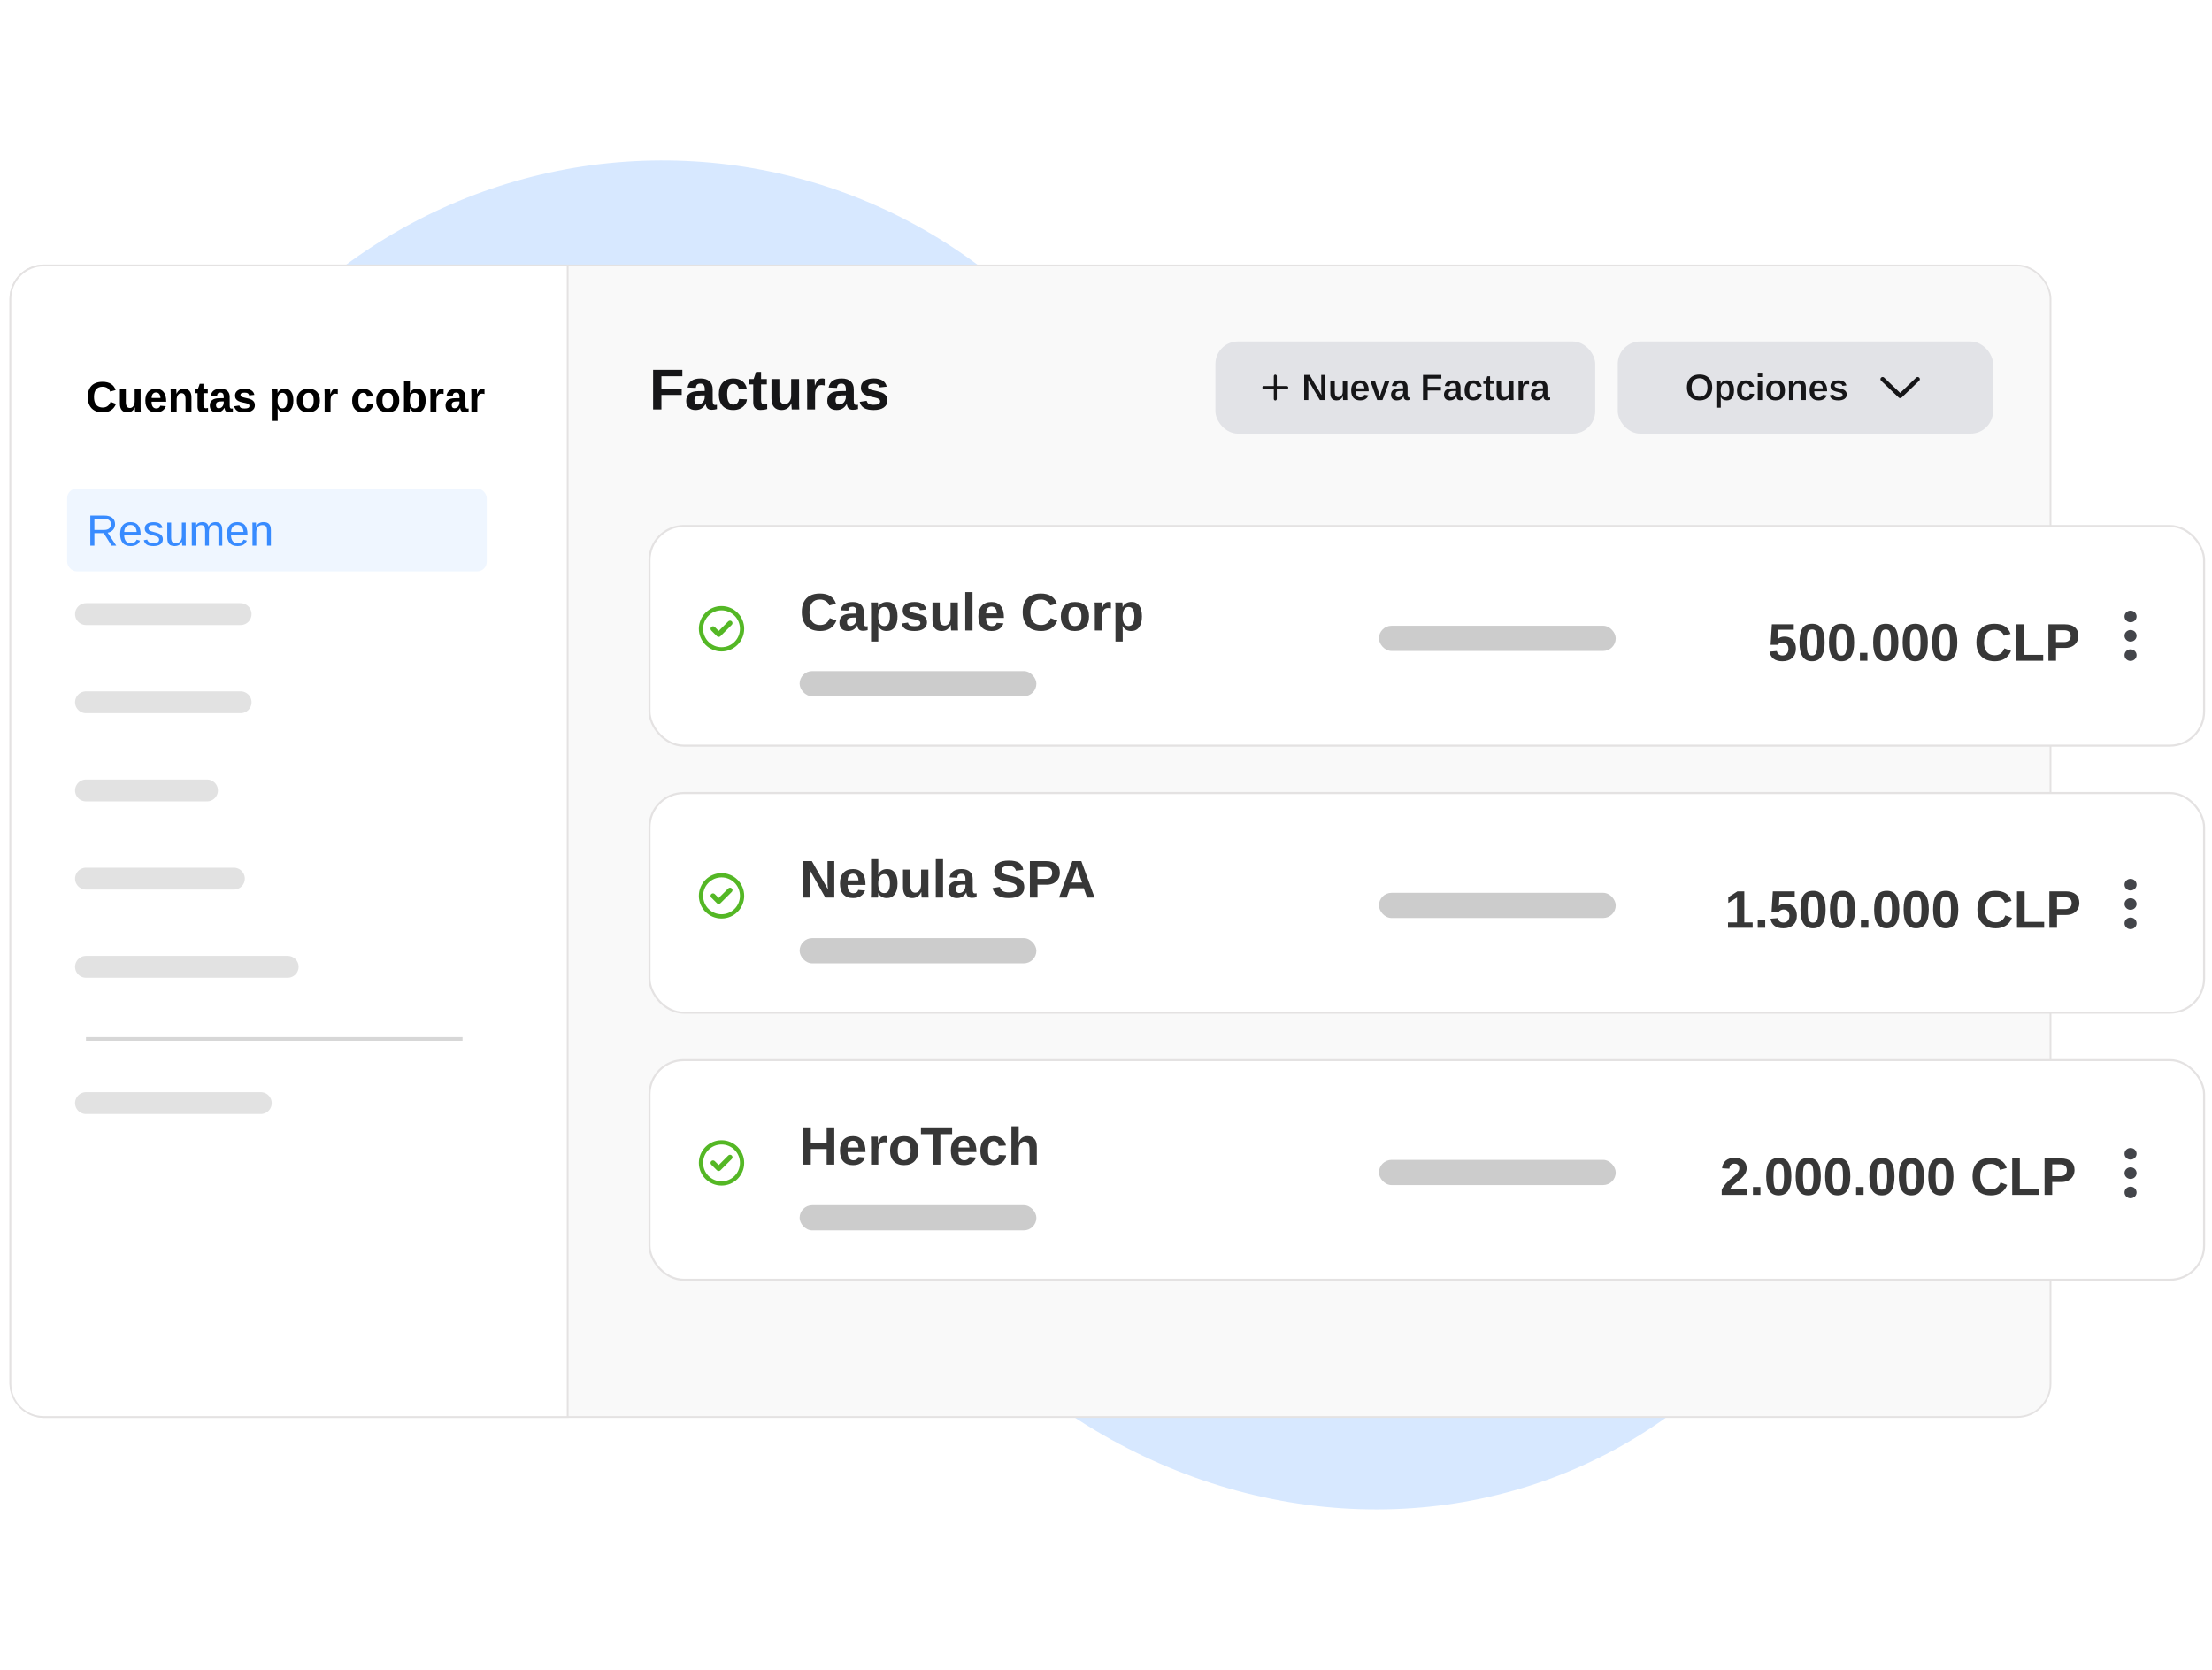 <svg width="530" height="400" viewBox="0 0 530 400" fill="none" xmlns="http://www.w3.org/2000/svg">
<g clip-path="url(#clip0_1067_39588)">
<rect width="530" height="400" fill="white"/>
<ellipse cx="158.02" cy="164.732" rx="126.099" ry="126.89" transform="rotate(59.899 158.02 164.732)" fill="#D7E8FF"/>
<ellipse cx="321.178" cy="227.085" rx="136.964" ry="126.89" transform="rotate(59.899 321.178 227.085)" fill="#D7E8FF"/>
<rect x="2.485" y="63.581" width="488.822" height="275.857" rx="8.006" fill="#F9F9F9" stroke="#E4E2E2" stroke-width="0.422"/>
<path d="M10.491 63.581H136.009V339.438H10.491C6.069 339.438 2.485 335.854 2.485 331.432V71.587C2.485 67.165 6.069 63.581 10.491 63.581Z" fill="white" stroke="#E4E2E2" stroke-width="0.422"/>
<g filter="url(#filter0_d_1067_39588)">
<rect x="155.621" y="121.172" width="372.488" height="52.622" rx="8.205" fill="white" stroke="#E4E2E2" stroke-width="0.488"/>
<path d="M172.621 147.568C172.389 147.799 172.012 147.799 171.78 147.568L170.422 146.21C170.191 145.979 170.191 145.601 170.422 145.37C170.654 145.139 171.031 145.139 171.263 145.37L172.2 146.308L174.496 144.012C174.727 143.781 175.105 143.781 175.336 144.012C175.568 144.243 175.568 144.621 175.336 144.852L172.621 147.568ZM178.311 145.79C178.311 148.79 175.88 151.222 172.879 151.222C169.879 151.222 167.448 148.79 167.448 145.79C167.448 142.79 169.879 140.358 172.879 140.358C175.88 140.358 178.311 142.79 178.311 145.79ZM172.879 141.377C170.442 141.377 168.466 143.352 168.466 145.79C168.466 148.228 170.442 150.203 172.879 150.203C175.317 150.203 177.293 148.228 177.293 145.79C177.293 143.352 175.317 141.377 172.879 141.377Z" fill="#54B725"/>
<path d="M510.487 150.713C511.285 150.713 511.933 151.335 511.933 152.102C511.933 152.87 511.285 153.492 510.487 153.492C509.688 153.492 509.041 152.87 509.041 152.102C509.041 151.335 509.688 150.713 510.487 150.713ZM510.487 146.08C511.285 146.08 511.933 146.703 511.933 147.47C511.933 148.237 511.285 148.86 510.487 148.86C509.688 148.86 509.041 148.237 509.041 147.47C509.041 146.703 509.688 146.08 510.487 146.08ZM510.487 144.228C509.688 144.228 509.041 143.605 509.041 142.838C509.041 142.07 509.688 141.448 510.487 141.448C511.285 141.448 511.933 142.07 511.933 142.838C511.933 143.605 511.285 144.228 510.487 144.228Z" fill="#43454A"/>
<rect x="330.399" y="145.069" width="56.731" height="6.035" rx="3.018" fill="#CCCCCC"/>
<path d="M196.514 144.893C197.621 144.893 198.387 144.339 198.812 143.233L200.404 143.834C200.061 144.676 199.558 145.304 198.893 145.717C198.232 146.126 197.439 146.33 196.514 146.33C195.581 146.33 194.786 146.152 194.129 145.797C193.472 145.438 192.971 144.92 192.624 144.242C192.281 143.565 192.11 142.752 192.11 141.802C192.11 140.844 192.275 140.034 192.605 139.374C192.936 138.713 193.423 138.211 194.067 137.868C194.711 137.521 195.5 137.348 196.433 137.348C197.458 137.348 198.292 137.554 198.936 137.967C199.58 138.376 200.032 138.979 200.293 139.776L198.682 140.216C198.546 139.778 198.277 139.431 197.877 139.175C197.48 138.915 197.012 138.785 196.471 138.785C195.645 138.785 195.017 139.041 194.587 139.553C194.162 140.065 193.949 140.815 193.949 141.802C193.949 142.471 194.047 143.034 194.241 143.493C194.439 143.951 194.728 144.3 195.108 144.54C195.492 144.775 195.961 144.893 196.514 144.893ZM203.192 146.33C202.543 146.33 202.037 146.154 201.674 145.803C201.311 145.448 201.129 144.951 201.129 144.311C201.129 143.617 201.354 143.09 201.804 142.731C202.258 142.372 202.915 142.184 203.774 142.167L205.217 142.142V141.802C205.217 141.364 205.141 141.04 204.988 140.829C204.835 140.614 204.585 140.507 204.239 140.507C203.916 140.507 203.679 140.581 203.526 140.73C203.377 140.875 203.285 141.116 203.247 141.455L201.432 141.368C201.66 140.043 202.62 139.38 204.313 139.38C205.159 139.38 205.812 139.588 206.27 140.005C206.729 140.422 206.958 141.015 206.958 141.783V144.224C206.958 144.6 206.999 144.86 207.082 145.004C207.169 145.145 207.311 145.215 207.509 145.215C207.641 145.215 207.769 145.203 207.893 145.178V146.119C207.679 146.173 207.495 146.212 207.342 146.237C207.189 146.266 207.001 146.28 206.778 146.28C206.341 146.28 206.016 146.173 205.806 145.958C205.599 145.744 205.475 145.428 205.434 145.011H205.397C205.153 145.448 204.848 145.779 204.48 146.002C204.113 146.221 203.683 146.33 203.192 146.33ZM205.217 143.103L204.325 143.115C203.916 143.136 203.629 143.179 203.464 143.245C203.295 143.319 203.165 143.431 203.074 143.58C202.987 143.728 202.944 143.926 202.944 144.174C202.944 144.492 203.016 144.73 203.161 144.887C203.309 145.039 203.506 145.116 203.749 145.116C204.022 145.116 204.272 145.041 204.499 144.893C204.722 144.744 204.897 144.54 205.025 144.28C205.153 144.015 205.217 143.737 205.217 143.443V143.103ZM215.048 142.824C215.048 143.943 214.823 144.808 214.373 145.419C213.927 146.026 213.295 146.33 212.477 146.33C211.507 146.33 210.829 145.933 210.445 145.141H210.408C210.433 145.264 210.445 145.64 210.445 146.268V148.839H208.705V141.046C208.705 140.728 208.701 140.441 208.692 140.185C208.684 139.929 208.672 139.702 208.655 139.504H210.346C210.363 139.553 210.375 139.638 210.383 139.758C210.396 139.873 210.404 140.005 210.408 140.154C210.417 140.303 210.421 140.449 210.421 140.594H210.445C210.64 140.181 210.916 139.873 211.275 139.671C211.635 139.464 212.073 139.361 212.589 139.361C213.369 139.361 213.974 139.663 214.404 140.266C214.833 140.864 215.048 141.717 215.048 142.824ZM213.233 142.824C213.233 142.072 213.117 141.509 212.886 141.133C212.659 140.757 212.314 140.569 211.852 140.569C211.389 140.569 211.034 140.771 210.786 141.176C210.542 141.581 210.421 142.147 210.421 142.873C210.421 143.596 210.542 144.156 210.786 144.552C211.034 144.944 211.385 145.141 211.839 145.141C212.306 145.141 212.655 144.949 212.886 144.565C213.117 144.176 213.233 143.596 213.233 142.824ZM222.11 144.249C222.11 144.897 221.843 145.407 221.311 145.779C220.782 146.146 220.049 146.33 219.112 146.33C218.191 146.33 217.484 146.185 216.993 145.896C216.506 145.603 216.182 145.149 216.02 144.534L217.551 144.304C217.637 144.622 217.786 144.847 217.997 144.98C218.211 145.112 218.583 145.178 219.112 145.178C219.599 145.178 219.954 145.116 220.177 144.992C220.4 144.868 220.511 144.674 220.511 144.41C220.511 144.195 220.421 144.026 220.239 143.902C220.061 143.774 219.758 143.666 219.328 143.58C219.002 143.514 218.709 143.45 218.449 143.388C218.193 143.326 217.972 143.266 217.786 143.208C217.604 143.146 217.456 143.088 217.34 143.034C216.997 142.865 216.735 142.648 216.553 142.384C216.376 142.12 216.287 141.794 216.287 141.405C216.287 140.765 216.533 140.268 217.024 139.912C217.52 139.553 218.22 139.374 219.124 139.374C219.921 139.374 220.561 139.528 221.044 139.838C221.532 140.148 221.835 140.596 221.955 141.182L220.412 141.343C220.363 141.071 220.241 140.868 220.047 140.736C219.853 140.6 219.545 140.532 219.124 140.532C218.711 140.532 218.401 140.586 218.195 140.693C217.988 140.796 217.885 140.972 217.885 141.219C217.885 141.414 217.963 141.568 218.12 141.684C218.281 141.796 218.55 141.888 218.926 141.963C219.45 142.07 219.915 142.182 220.319 142.297C220.728 142.409 221.057 142.543 221.304 142.7C221.548 142.857 221.742 143.059 221.887 143.307C222.035 143.551 222.11 143.865 222.11 144.249ZM227.784 144.874C227.553 145.382 227.257 145.752 226.898 145.983C226.543 146.214 226.12 146.33 225.628 146.33C224.918 146.33 224.373 146.113 223.993 145.68C223.613 145.242 223.423 144.602 223.423 143.759V139.504H225.164V143.264C225.164 143.85 225.263 144.292 225.461 144.589C225.659 144.882 225.956 145.029 226.353 145.029C226.774 145.029 227.113 144.849 227.369 144.49C227.629 144.127 227.759 143.662 227.759 143.096V139.504H229.5V144.707C229.5 144.992 229.504 145.26 229.512 145.512C229.52 145.76 229.533 145.991 229.549 146.206H227.889C227.864 145.909 227.846 145.649 227.833 145.426C227.821 145.203 227.815 145.019 227.815 144.874H227.784ZM233.018 137.013V146.206H231.278V137.013H233.018ZM236.246 143.189C236.246 143.842 236.365 144.335 236.605 144.67C236.848 145 237.193 145.165 237.639 145.165C237.945 145.165 238.195 145.099 238.389 144.967C238.587 144.831 238.725 144.631 238.804 144.366L240.445 144.509C239.97 145.723 239.006 146.33 237.553 146.33C236.545 146.33 235.771 146.033 235.23 145.438C234.689 144.839 234.418 143.968 234.418 142.824C234.418 141.717 234.693 140.866 235.242 140.272C235.791 139.677 236.57 139.38 237.577 139.38C238.54 139.38 239.275 139.7 239.783 140.34C240.291 140.976 240.544 141.909 240.544 143.14V143.189H236.246ZM238.86 142.099C238.827 141.558 238.696 141.153 238.469 140.885C238.242 140.612 237.937 140.476 237.553 140.476C237.144 140.476 236.828 140.619 236.605 140.904C236.386 141.189 236.27 141.587 236.258 142.099H238.86ZM249.44 144.893C250.547 144.893 251.313 144.339 251.738 143.233L253.33 143.834C252.987 144.676 252.483 145.304 251.818 145.717C251.158 146.126 250.365 146.33 249.44 146.33C248.506 146.33 247.712 146.152 247.055 145.797C246.398 145.438 245.897 144.92 245.55 144.242C245.207 143.565 245.036 142.752 245.036 141.802C245.036 140.844 245.201 140.034 245.531 139.374C245.861 138.713 246.349 138.211 246.993 137.868C247.637 137.521 248.426 137.348 249.359 137.348C250.383 137.348 251.218 137.554 251.862 137.967C252.506 138.376 252.958 138.979 253.218 139.776L251.608 140.216C251.472 139.778 251.203 139.431 250.803 139.175C250.406 138.915 249.937 138.785 249.396 138.785C248.571 138.785 247.943 139.041 247.513 139.553C247.088 140.065 246.875 140.815 246.875 141.802C246.875 142.471 246.972 143.034 247.166 143.493C247.365 143.951 247.654 144.3 248.034 144.54C248.418 144.775 248.886 144.893 249.44 144.893ZM260.937 142.849C260.937 143.935 260.635 144.788 260.032 145.407C259.429 146.022 258.595 146.33 257.53 146.33C256.485 146.33 255.665 146.02 255.071 145.401C254.476 144.781 254.179 143.931 254.179 142.849C254.179 141.771 254.476 140.924 255.071 140.309C255.665 139.689 256.497 139.38 257.567 139.38C258.661 139.38 259.496 139.679 260.07 140.278C260.648 140.873 260.937 141.729 260.937 142.849ZM259.116 142.849C259.116 142.052 258.986 141.473 258.725 141.114C258.465 140.755 258.087 140.575 257.592 140.575C257.063 140.575 256.667 140.765 256.402 141.145C256.138 141.521 256.006 142.089 256.006 142.849C256.006 143.596 256.134 144.166 256.39 144.558C256.65 144.947 257.024 145.141 257.511 145.141C258.048 145.141 258.449 144.951 258.713 144.571C258.981 144.187 259.116 143.613 259.116 142.849ZM264.065 142.917V146.206H262.324V141.077C262.324 140.709 262.318 140.404 262.306 140.16C262.298 139.912 262.287 139.694 262.275 139.504H263.935C263.943 139.541 263.951 139.623 263.96 139.751C263.968 139.879 263.976 140.024 263.984 140.185C263.993 140.342 263.999 140.491 264.003 140.631C264.011 140.771 264.015 140.873 264.015 140.935H264.04C264.205 140.472 264.356 140.14 264.492 139.937C264.625 139.743 264.782 139.601 264.963 139.51C265.145 139.419 265.372 139.374 265.645 139.374C265.868 139.374 266.047 139.404 266.184 139.466V140.922C265.907 140.86 265.659 140.829 265.44 140.829C265.007 140.829 264.668 141.005 264.424 141.356C264.185 141.707 264.065 142.227 264.065 142.917ZM273.611 142.824C273.611 143.943 273.386 144.808 272.936 145.419C272.49 146.026 271.858 146.33 271.04 146.33C270.07 146.33 269.392 145.933 269.008 145.141H268.971C268.996 145.264 269.008 145.64 269.008 146.268V148.839H267.268V141.046C267.268 140.728 267.263 140.441 267.255 140.185C267.247 139.929 267.235 139.702 267.218 139.504H268.909C268.926 139.553 268.938 139.638 268.946 139.758C268.959 139.873 268.967 140.005 268.971 140.154C268.979 140.303 268.983 140.449 268.983 140.594H269.008C269.202 140.181 269.479 139.873 269.838 139.671C270.198 139.464 270.635 139.361 271.152 139.361C271.932 139.361 272.537 139.663 272.967 140.266C273.396 140.864 273.611 141.717 273.611 142.824ZM271.796 142.824C271.796 142.072 271.68 141.509 271.449 141.133C271.222 140.757 270.877 140.569 270.414 140.569C269.952 140.569 269.597 140.771 269.349 141.176C269.105 141.581 268.983 142.147 268.983 142.873C268.983 143.596 269.105 144.156 269.349 144.552C269.597 144.944 269.948 145.141 270.402 145.141C270.869 145.141 271.218 144.949 271.449 144.565C271.68 144.176 271.796 143.596 271.796 142.824Z" fill="#373737"/>
<path d="M430.301 150.544C430.301 151.469 430.012 152.206 429.433 152.755C428.859 153.3 428.071 153.573 427.067 153.573C426.192 153.573 425.49 153.376 424.961 152.984C424.436 152.588 424.112 152.016 423.988 151.268L425.729 151.126C425.82 151.497 425.981 151.768 426.212 151.937C426.443 152.107 426.735 152.191 427.086 152.191C427.519 152.191 427.864 152.053 428.12 151.776C428.38 151.5 428.51 151.101 428.51 150.581C428.51 150.122 428.389 149.757 428.145 149.484C427.901 149.208 427.561 149.069 427.123 149.069C426.883 149.069 426.664 149.117 426.466 149.212C426.268 149.303 426.092 149.443 425.94 149.633H424.242L424.546 144.721H429.793V146.015H426.126L425.983 148.221C426.404 147.849 426.931 147.663 427.563 147.663C428.116 147.663 428.597 147.781 429.006 148.016C429.419 148.247 429.737 148.578 429.96 149.007C430.187 149.437 430.301 149.949 430.301 150.544ZM437.195 149.082C437.195 150.556 436.941 151.673 436.433 152.433C435.929 153.193 435.172 153.573 434.16 153.573C433.16 153.573 432.411 153.199 431.911 152.451C431.411 151.7 431.162 150.577 431.162 149.082C431.162 147.55 431.399 146.418 431.874 145.687C432.353 144.956 433.131 144.591 434.209 144.591C435.242 144.591 435.997 144.964 436.477 145.712C436.956 146.459 437.195 147.583 437.195 149.082ZM435.448 149.082C435.448 148.297 435.413 147.678 435.343 147.223C435.273 146.765 435.147 146.439 434.965 146.245C434.783 146.05 434.527 145.953 434.197 145.953C433.846 145.953 433.575 146.052 433.385 146.251C433.2 146.445 433.072 146.771 433.001 147.229C432.935 147.684 432.902 148.301 432.902 149.082C432.902 149.862 432.937 150.482 433.008 150.94C433.082 151.394 433.21 151.718 433.392 151.912C433.577 152.107 433.838 152.204 434.172 152.204C434.668 152.204 435.004 151.964 435.182 151.485C435.359 151.006 435.448 150.205 435.448 149.082ZM444.257 149.082C444.257 150.556 444.003 151.673 443.495 152.433C442.991 153.193 442.233 153.573 441.221 153.573C440.222 153.573 439.473 153.199 438.973 152.451C438.473 151.7 438.223 150.577 438.223 149.082C438.223 147.55 438.461 146.418 438.936 145.687C439.415 144.956 440.193 144.591 441.271 144.591C442.303 144.591 443.059 144.964 443.538 145.712C444.017 146.459 444.257 147.583 444.257 149.082ZM442.51 149.082C442.51 148.297 442.475 147.678 442.405 147.223C442.334 146.765 442.208 146.439 442.027 146.245C441.845 146.05 441.589 145.953 441.259 145.953C440.908 145.953 440.637 146.052 440.447 146.251C440.261 146.445 440.133 146.771 440.063 147.229C439.997 147.684 439.964 148.301 439.964 149.082C439.964 149.862 439.999 150.482 440.069 150.94C440.144 151.394 440.272 151.718 440.453 151.912C440.639 152.107 440.899 152.204 441.234 152.204C441.729 152.204 442.066 151.964 442.244 151.485C442.421 151.006 442.51 150.205 442.51 149.082ZM447.435 151.559V153.449H445.644V151.559H447.435ZM454.849 149.082C454.849 150.556 454.595 151.673 454.087 152.433C453.584 153.193 452.826 153.573 451.814 153.573C450.815 153.573 450.065 153.199 449.565 152.451C449.066 151.7 448.816 150.577 448.816 149.082C448.816 147.55 449.053 146.418 449.528 145.687C450.007 144.956 450.786 144.591 451.864 144.591C452.896 144.591 453.652 144.964 454.131 145.712C454.61 146.459 454.849 147.583 454.849 149.082ZM453.103 149.082C453.103 148.297 453.067 147.678 452.997 147.223C452.927 146.765 452.801 146.439 452.619 146.245C452.438 146.05 452.182 145.953 451.851 145.953C451.5 145.953 451.23 146.052 451.04 146.251C450.854 146.445 450.726 146.771 450.656 147.229C450.59 147.684 450.557 148.301 450.557 149.082C450.557 149.862 450.592 150.482 450.662 150.94C450.736 151.394 450.864 151.718 451.046 151.912C451.232 152.107 451.492 152.204 451.826 152.204C452.322 152.204 452.659 151.964 452.836 151.485C453.014 151.006 453.103 150.205 453.103 149.082ZM461.911 149.082C461.911 150.556 461.657 151.673 461.149 152.433C460.645 153.193 459.888 153.573 458.876 153.573C457.876 153.573 457.127 153.199 456.627 152.451C456.128 151.7 455.878 150.577 455.878 149.082C455.878 147.55 456.115 146.418 456.59 145.687C457.069 144.956 457.848 144.591 458.925 144.591C459.958 144.591 460.714 144.964 461.193 145.712C461.672 146.459 461.911 147.583 461.911 149.082ZM460.164 149.082C460.164 148.297 460.129 147.678 460.059 147.223C459.989 146.765 459.863 146.439 459.681 146.245C459.499 146.05 459.243 145.953 458.913 145.953C458.562 145.953 458.291 146.052 458.102 146.251C457.916 146.445 457.788 146.771 457.717 147.229C457.651 147.684 457.618 148.301 457.618 149.082C457.618 149.862 457.653 150.482 457.724 150.94C457.798 151.394 457.926 151.718 458.108 151.912C458.294 152.107 458.554 152.204 458.888 152.204C459.384 152.204 459.72 151.964 459.898 151.485C460.075 151.006 460.164 150.205 460.164 149.082ZM468.973 149.082C468.973 150.556 468.719 151.673 468.211 152.433C467.707 153.193 466.949 153.573 465.938 153.573C464.938 153.573 464.189 153.199 463.689 152.451C463.189 151.7 462.939 150.577 462.939 149.082C462.939 147.55 463.177 146.418 463.652 145.687C464.131 144.956 464.909 144.591 465.987 144.591C467.02 144.591 467.775 144.964 468.254 145.712C468.733 146.459 468.973 147.583 468.973 149.082ZM467.226 149.082C467.226 148.297 467.191 147.678 467.121 147.223C467.051 146.765 466.925 146.439 466.743 146.245C466.561 146.05 466.305 145.953 465.975 145.953C465.624 145.953 465.353 146.052 465.163 146.251C464.977 146.445 464.849 146.771 464.779 147.229C464.713 147.684 464.68 148.301 464.68 149.082C464.68 149.862 464.715 150.482 464.785 150.94C464.86 151.394 464.988 151.718 465.169 151.912C465.355 152.107 465.615 152.204 465.95 152.204C466.446 152.204 466.782 151.964 466.96 151.485C467.137 151.006 467.226 150.205 467.226 149.082ZM477.955 152.135C479.062 152.135 479.828 151.582 480.253 150.475L481.845 151.076C481.502 151.919 480.998 152.546 480.334 152.959C479.673 153.368 478.88 153.573 477.955 153.573C477.022 153.573 476.227 153.395 475.57 153.04C474.913 152.681 474.412 152.162 474.065 151.485C473.722 150.808 473.551 149.994 473.551 149.044C473.551 148.086 473.716 147.277 474.046 146.616C474.377 145.955 474.864 145.454 475.508 145.111C476.152 144.764 476.941 144.591 477.874 144.591C478.899 144.591 479.733 144.797 480.377 145.21C481.021 145.619 481.473 146.222 481.734 147.019L480.123 147.459C479.987 147.021 479.718 146.674 479.318 146.418C478.921 146.158 478.453 146.028 477.912 146.028C477.086 146.028 476.458 146.284 476.028 146.796C475.603 147.308 475.39 148.057 475.39 149.044C475.39 149.713 475.487 150.277 475.682 150.736C475.88 151.194 476.169 151.543 476.549 151.782C476.933 152.018 477.402 152.135 477.955 152.135ZM489.557 152.036V153.449H483.047V144.721H484.874V152.036H489.557ZM497.982 147.483C497.982 148.049 497.852 148.551 497.591 148.989C497.335 149.422 496.97 149.763 496.495 150.011C496.02 150.254 495.454 150.376 494.798 150.376H492.63V153.449H490.802V144.721H494.723C495.768 144.721 496.571 144.962 497.133 145.445C497.699 145.924 497.982 146.604 497.982 147.483ZM496.142 147.514C496.142 146.598 495.601 146.139 494.519 146.139H492.63V148.97H494.569C495.072 148.97 495.461 148.846 495.733 148.598C496.006 148.347 496.142 147.985 496.142 147.514Z" fill="#373737"/>
<rect x="191.589" y="155.933" width="56.731" height="6.035" rx="3.018" fill="#CCCCCC"/>
</g>
<g filter="url(#filter1_d_1067_39588)">
<rect x="155.621" y="185.146" width="372.488" height="52.622" rx="8.205" fill="white" stroke="#E4E2E2" stroke-width="0.488"/>
<path d="M172.621 211.542C172.389 211.773 172.012 211.773 171.78 211.542L170.422 210.184C170.191 209.953 170.191 209.575 170.422 209.344C170.654 209.112 171.031 209.112 171.263 209.344L172.2 210.281L174.496 207.986C174.727 207.754 175.105 207.754 175.336 207.986C175.568 208.217 175.568 208.595 175.336 208.826L172.621 211.542ZM178.311 209.764C178.311 212.764 175.88 215.195 172.879 215.195C169.879 215.195 167.448 212.764 167.448 209.764C167.448 206.764 169.879 204.332 172.879 204.332C175.88 204.332 178.311 206.764 178.311 209.764ZM172.879 205.35C170.442 205.35 168.466 207.326 168.466 209.764C168.466 212.202 170.442 214.177 172.879 214.177C175.317 214.177 177.293 212.202 177.293 209.764C177.293 207.326 175.317 205.35 172.879 205.35Z" fill="#54B725"/>
<path d="M510.487 214.965C511.286 214.965 511.933 215.588 511.933 216.355C511.933 217.122 511.286 217.744 510.487 217.744C509.689 217.744 509.042 217.122 509.042 216.355C509.042 215.588 509.689 214.965 510.487 214.965ZM510.487 210.333C511.286 210.333 511.933 210.955 511.933 211.723C511.933 212.49 511.286 213.112 510.487 213.112C509.689 213.112 509.042 212.49 509.042 211.723C509.042 210.955 509.689 210.333 510.487 210.333ZM510.487 208.48C509.689 208.48 509.042 207.858 509.042 207.09C509.042 206.323 509.689 205.701 510.487 205.701C511.286 205.701 511.933 206.323 511.933 207.09C511.933 207.858 511.286 208.48 510.487 208.48Z" fill="#43454A"/>
<rect x="330.399" y="209.042" width="56.731" height="6.035" rx="3.018" fill="#CCCCCC"/>
<path d="M194.061 205.032V210.18H192.438V201.452H194.526L198.385 208.228C198.31 207.601 198.273 207.033 198.273 206.525V201.452H199.896V210.18H197.753L193.949 203.459C193.987 203.785 194.013 204.08 194.03 204.344C194.051 204.605 194.061 204.834 194.061 205.032ZM203.08 207.163C203.08 207.815 203.2 208.309 203.439 208.643C203.683 208.974 204.028 209.139 204.474 209.139C204.78 209.139 205.029 209.073 205.223 208.941C205.422 208.805 205.56 208.604 205.638 208.34L207.28 208.482C206.805 209.697 205.841 210.304 204.387 210.304C203.38 210.304 202.605 210.006 202.064 209.412C201.523 208.813 201.253 207.941 201.253 206.797C201.253 205.691 201.527 204.84 202.077 204.245C202.626 203.651 203.404 203.353 204.412 203.353C205.374 203.353 206.109 203.673 206.617 204.313C207.125 204.949 207.379 205.883 207.379 207.113V207.163H203.08ZM205.694 206.073C205.661 205.532 205.531 205.127 205.304 204.859C205.077 204.586 204.771 204.45 204.387 204.45C203.978 204.45 203.662 204.592 203.439 204.877C203.221 205.162 203.105 205.561 203.093 206.073H205.694ZM215.048 206.804C215.048 207.91 214.825 208.771 214.379 209.387C213.937 209.998 213.303 210.304 212.477 210.304C212.002 210.304 211.591 210.2 211.245 209.994C210.898 209.787 210.631 209.49 210.445 209.102H210.433C210.433 209.197 210.429 209.321 210.421 209.474C210.412 209.626 210.402 209.771 210.39 209.907C210.377 210.039 210.363 210.13 210.346 210.18H208.655C208.672 209.986 208.684 209.763 208.692 209.511C208.701 209.255 208.705 208.968 208.705 208.65V200.987H210.445V203.552C210.445 203.733 210.441 203.915 210.433 204.097C210.429 204.278 210.425 204.46 210.421 204.642H210.445C210.64 204.212 210.916 203.89 211.275 203.675C211.635 203.461 212.073 203.353 212.589 203.353C213.382 203.353 213.989 203.655 214.41 204.258C214.835 204.857 215.048 205.705 215.048 206.804ZM213.233 206.804C213.233 206.044 213.121 205.48 212.898 205.113C212.675 204.745 212.331 204.561 211.864 204.561C211.393 204.561 211.034 204.759 210.786 205.156C210.542 205.548 210.421 206.116 210.421 206.859C210.421 207.57 210.54 208.123 210.78 208.52C211.024 208.916 211.381 209.114 211.852 209.114C212.314 209.114 212.659 208.922 212.886 208.538C213.117 208.154 213.233 207.576 213.233 206.804ZM220.722 208.848C220.491 209.356 220.196 209.725 219.836 209.957C219.481 210.188 219.058 210.304 218.566 210.304C217.856 210.304 217.311 210.087 216.931 209.653C216.551 209.215 216.361 208.575 216.361 207.733V203.477H218.102V207.237C218.102 207.824 218.201 208.266 218.399 208.563C218.597 208.856 218.895 209.003 219.291 209.003C219.712 209.003 220.051 208.823 220.307 208.464C220.567 208.1 220.697 207.636 220.697 207.07V203.477H222.438V208.681C222.438 208.966 222.442 209.234 222.45 209.486C222.459 209.734 222.471 209.965 222.488 210.18H220.827C220.803 209.882 220.784 209.622 220.772 209.399C220.759 209.176 220.753 208.992 220.753 208.848H220.722ZM225.956 200.987V210.18H224.216V200.987H225.956ZM229.295 210.304C228.647 210.304 228.141 210.128 227.778 209.777C227.414 209.422 227.233 208.924 227.233 208.284C227.233 207.59 227.458 207.064 227.908 206.705C228.362 206.345 229.019 206.157 229.878 206.141L231.321 206.116V205.775C231.321 205.338 231.244 205.013 231.092 204.803C230.939 204.588 230.689 204.481 230.342 204.481C230.02 204.481 229.783 204.555 229.63 204.704C229.481 204.848 229.388 205.09 229.351 205.429L227.536 205.342C227.763 204.016 228.723 203.353 230.416 203.353C231.263 203.353 231.916 203.562 232.374 203.979C232.832 204.396 233.062 204.989 233.062 205.757V208.197C233.062 208.573 233.103 208.833 233.185 208.978C233.272 209.118 233.415 209.189 233.613 209.189C233.745 209.189 233.873 209.176 233.997 209.151V210.093C233.782 210.147 233.598 210.186 233.446 210.211C233.293 210.24 233.105 210.254 232.882 210.254C232.444 210.254 232.12 210.147 231.909 209.932C231.703 209.717 231.579 209.401 231.538 208.984H231.501C231.257 209.422 230.951 209.752 230.584 209.975C230.216 210.194 229.787 210.304 229.295 210.304ZM231.321 207.076L230.429 207.089C230.02 207.109 229.733 207.153 229.568 207.219C229.399 207.293 229.268 207.405 229.178 207.553C229.091 207.702 229.048 207.9 229.048 208.148C229.048 208.466 229.12 208.703 229.264 208.86C229.413 209.013 229.609 209.089 229.853 209.089C230.125 209.089 230.375 209.015 230.602 208.866C230.825 208.718 231.001 208.513 231.129 208.253C231.257 207.989 231.321 207.71 231.321 207.417V207.076ZM245.42 207.665C245.42 208.52 245.102 209.174 244.466 209.628C243.834 210.079 242.905 210.304 241.678 210.304C239.469 210.304 238.182 209.504 237.819 207.906L239.584 207.615C239.704 208.078 239.937 208.414 240.284 208.625C240.631 208.831 241.112 208.935 241.728 208.935C242.368 208.935 242.847 208.838 243.165 208.643C243.483 208.449 243.642 208.158 243.642 207.77C243.642 207.522 243.569 207.318 243.425 207.157C243.28 206.996 243.074 206.861 242.805 206.754C242.673 206.7 242.479 206.643 242.223 206.581C241.967 206.515 241.649 206.442 241.269 206.364C240.832 206.261 240.489 206.174 240.241 206.104C239.993 206.029 239.795 205.959 239.646 205.893C239.498 205.823 239.353 205.746 239.213 205.664C238.903 205.478 238.661 205.23 238.488 204.921C238.314 204.611 238.228 204.225 238.228 203.762C238.228 202.973 238.523 202.37 239.114 201.953C239.708 201.532 240.571 201.322 241.703 201.322C242.785 201.322 243.596 201.491 244.137 201.83C244.682 202.168 245.033 202.728 245.19 203.508L243.419 203.75C243.328 203.374 243.142 203.091 242.861 202.901C242.585 202.711 242.186 202.616 241.666 202.616C241.112 202.616 240.697 202.703 240.421 202.876C240.144 203.05 240.006 203.31 240.006 203.657C240.006 203.884 240.063 204.07 240.179 204.214C240.299 204.359 240.474 204.483 240.706 204.586C240.924 204.685 241.393 204.811 242.112 204.964C242.529 205.055 242.888 205.141 243.19 205.224C243.491 205.303 243.733 205.379 243.914 205.453C244.096 205.532 244.257 205.614 244.397 205.701C244.542 205.788 244.666 205.881 244.769 205.98C244.98 206.182 245.141 206.424 245.252 206.705C245.364 206.981 245.42 207.301 245.42 207.665ZM253.943 204.214C253.943 204.78 253.813 205.282 253.553 205.72C253.297 206.153 252.931 206.494 252.457 206.742C251.982 206.985 251.416 207.107 250.759 207.107H248.591V210.18H246.764V201.452H250.685C251.73 201.452 252.533 201.693 253.095 202.176C253.66 202.655 253.943 203.335 253.943 204.214ZM252.103 204.245C252.103 203.329 251.562 202.87 250.48 202.87H248.591V205.701H250.53C251.034 205.701 251.422 205.577 251.695 205.329C251.967 205.077 252.103 204.716 252.103 204.245ZM256.353 207.95L255.579 210.18H253.751L256.935 201.452H259.091L262.262 210.18H260.454L259.679 207.95H256.353ZM258.013 202.796C257.972 202.961 257.914 203.159 257.84 203.391C257.765 203.622 257.712 203.785 257.678 203.88L256.762 206.574H259.27L258.329 203.824C258.271 203.655 258.217 203.483 258.168 203.31C258.118 203.137 258.067 202.965 258.013 202.796Z" fill="#373737"/>
<path d="M419.94 216.127V217.422H414.037V216.127H416.199V210.174L414.105 211.481V210.112L416.292 208.694H417.939V216.127H419.94ZM422.951 215.533V217.422H421.161V215.533H422.951ZM430.533 214.517C430.533 215.442 430.244 216.179 429.666 216.728C429.092 217.273 428.303 217.546 427.299 217.546C426.424 217.546 425.722 217.35 425.193 216.957C424.669 216.561 424.345 215.989 424.221 215.241L425.961 215.099C426.052 215.471 426.213 215.741 426.444 215.91C426.676 216.08 426.967 216.164 427.318 216.164C427.752 216.164 428.096 216.026 428.352 215.749C428.613 215.473 428.743 215.074 428.743 214.554C428.743 214.095 428.621 213.73 428.377 213.457C428.134 213.181 427.793 213.042 427.355 213.042C427.116 213.042 426.897 213.09 426.698 213.185C426.5 213.276 426.325 213.416 426.172 213.606H424.475L424.778 208.694H430.025V209.988H426.358L426.215 212.194C426.636 211.822 427.163 211.636 427.795 211.636C428.348 211.636 428.829 211.754 429.238 211.989C429.651 212.221 429.969 212.551 430.192 212.98C430.419 213.41 430.533 213.922 430.533 214.517ZM437.427 213.055C437.427 214.529 437.173 215.646 436.665 216.406C436.162 217.166 435.404 217.546 434.392 217.546C433.393 217.546 432.643 217.172 432.143 216.425C431.644 215.673 431.394 214.55 431.394 213.055C431.394 211.523 431.631 210.391 432.106 209.66C432.585 208.929 433.364 208.564 434.442 208.564C435.474 208.564 436.23 208.937 436.709 209.685C437.188 210.432 437.427 211.556 437.427 213.055ZM435.68 213.055C435.68 212.27 435.645 211.651 435.575 211.196C435.505 210.738 435.379 210.412 435.197 210.218C435.016 210.024 434.76 209.927 434.429 209.927C434.078 209.927 433.808 210.026 433.618 210.224C433.432 210.418 433.304 210.744 433.234 211.203C433.168 211.657 433.135 212.274 433.135 213.055C433.135 213.835 433.17 214.455 433.24 214.913C433.314 215.367 433.442 215.692 433.624 215.886C433.81 216.08 434.07 216.177 434.404 216.177C434.9 216.177 435.237 215.937 435.414 215.458C435.592 214.979 435.68 214.178 435.68 213.055ZM444.489 213.055C444.489 214.529 444.235 215.646 443.727 216.406C443.223 217.166 442.466 217.546 441.454 217.546C440.454 217.546 439.705 217.172 439.205 216.425C438.705 215.673 438.456 214.55 438.456 213.055C438.456 211.523 438.693 210.391 439.168 209.66C439.647 208.929 440.425 208.564 441.503 208.564C442.536 208.564 443.291 208.937 443.77 209.685C444.25 210.432 444.489 211.556 444.489 213.055ZM442.742 213.055C442.742 212.27 442.707 211.651 442.637 211.196C442.567 210.738 442.441 210.412 442.259 210.218C442.077 210.024 441.821 209.927 441.491 209.927C441.14 209.927 440.869 210.026 440.679 210.224C440.494 210.418 440.366 210.744 440.295 211.203C440.229 211.657 440.196 212.274 440.196 213.055C440.196 213.835 440.231 214.455 440.302 214.913C440.376 215.367 440.504 215.692 440.686 215.886C440.871 216.08 441.132 216.177 441.466 216.177C441.962 216.177 442.298 215.937 442.476 215.458C442.653 214.979 442.742 214.178 442.742 213.055ZM447.667 215.533V217.422H445.877V215.533H447.667ZM455.082 213.055C455.082 214.529 454.828 215.646 454.32 216.406C453.816 217.166 453.058 217.546 452.046 217.546C451.047 217.546 450.297 217.172 449.798 216.425C449.298 215.673 449.048 214.55 449.048 213.055C449.048 211.523 449.286 210.391 449.761 209.66C450.24 208.929 451.018 208.564 452.096 208.564C453.128 208.564 453.884 208.937 454.363 209.685C454.842 210.432 455.082 211.556 455.082 213.055ZM453.335 213.055C453.335 212.27 453.3 211.651 453.229 211.196C453.159 210.738 453.033 210.412 452.852 210.218C452.67 210.024 452.414 209.927 452.084 209.927C451.732 209.927 451.462 210.026 451.272 210.224C451.086 210.418 450.958 210.744 450.888 211.203C450.822 211.657 450.789 212.274 450.789 213.055C450.789 213.835 450.824 214.455 450.894 214.913C450.968 215.367 451.097 215.692 451.278 215.886C451.464 216.08 451.724 216.177 452.059 216.177C452.554 216.177 452.891 215.937 453.068 215.458C453.246 214.979 453.335 214.178 453.335 213.055ZM462.143 213.055C462.143 214.529 461.889 215.646 461.381 216.406C460.878 217.166 460.12 217.546 459.108 217.546C458.109 217.546 457.359 217.172 456.859 216.425C456.36 215.673 456.11 214.55 456.11 213.055C456.11 211.523 456.347 210.391 456.822 209.66C457.301 208.929 458.08 208.564 459.158 208.564C460.19 208.564 460.946 208.937 461.425 209.685C461.904 210.432 462.143 211.556 462.143 213.055ZM460.397 213.055C460.397 212.27 460.361 211.651 460.291 211.196C460.221 210.738 460.095 210.412 459.913 210.218C459.732 210.024 459.476 209.927 459.145 209.927C458.794 209.927 458.524 210.026 458.334 210.224C458.148 210.418 458.02 210.744 457.95 211.203C457.884 211.657 457.851 212.274 457.851 213.055C457.851 213.835 457.886 214.455 457.956 214.913C458.03 215.367 458.158 215.692 458.34 215.886C458.526 216.08 458.786 216.177 459.12 216.177C459.616 216.177 459.953 215.937 460.13 215.458C460.308 214.979 460.397 214.178 460.397 213.055ZM469.205 213.055C469.205 214.529 468.951 215.646 468.443 216.406C467.939 217.166 467.182 217.546 466.17 217.546C465.17 217.546 464.421 217.172 463.921 216.425C463.422 215.673 463.172 214.55 463.172 213.055C463.172 211.523 463.409 210.391 463.884 209.66C464.363 208.929 465.142 208.564 466.219 208.564C467.252 208.564 468.008 208.937 468.487 209.685C468.966 210.432 469.205 211.556 469.205 213.055ZM467.458 213.055C467.458 212.27 467.423 211.651 467.353 211.196C467.283 210.738 467.157 210.412 466.975 210.218C466.793 210.024 466.537 209.927 466.207 209.927C465.856 209.927 465.585 210.026 465.395 210.224C465.21 210.418 465.082 210.744 465.011 211.203C464.945 211.657 464.912 212.274 464.912 213.055C464.912 213.835 464.947 214.455 465.018 214.913C465.092 215.367 465.22 215.692 465.402 215.886C465.588 216.08 465.848 216.177 466.182 216.177C466.678 216.177 467.014 215.937 467.192 215.458C467.369 214.979 467.458 214.178 467.458 213.055ZM478.187 216.109C479.294 216.109 480.06 215.555 480.485 214.449L482.077 215.049C481.735 215.892 481.231 216.52 480.566 216.933C479.905 217.341 479.112 217.546 478.187 217.546C477.254 217.546 476.459 217.368 475.802 217.013C475.146 216.654 474.644 216.135 474.297 215.458C473.954 214.781 473.783 213.967 473.783 213.018C473.783 212.06 473.948 211.25 474.278 210.589C474.609 209.929 475.096 209.427 475.74 209.084C476.385 208.737 477.173 208.564 478.107 208.564C479.131 208.564 479.965 208.77 480.609 209.183C481.253 209.592 481.706 210.195 481.966 210.992L480.355 211.432C480.219 210.994 479.951 210.647 479.55 210.391C479.153 210.131 478.685 210.001 478.144 210.001C477.318 210.001 476.69 210.257 476.261 210.769C475.835 211.281 475.623 212.031 475.623 213.018C475.623 213.687 475.72 214.25 475.914 214.709C476.112 215.167 476.401 215.516 476.781 215.756C477.165 215.991 477.634 216.109 478.187 216.109ZM489.789 216.01V217.422H483.279V208.694H485.106V216.01H489.789ZM498.214 211.457C498.214 212.022 498.084 212.524 497.824 212.962C497.568 213.395 497.202 213.736 496.727 213.984C496.252 214.228 495.687 214.349 495.03 214.349H492.862V217.422H491.035V208.694H494.956C496 208.694 496.804 208.935 497.365 209.419C497.931 209.898 498.214 210.577 498.214 211.457ZM496.374 211.488C496.374 210.571 495.833 210.112 494.751 210.112H492.862V212.943H494.801C495.305 212.943 495.693 212.819 495.965 212.572C496.238 212.32 496.374 211.958 496.374 211.488Z" fill="#373737"/>
<rect x="191.589" y="219.906" width="56.731" height="6.035" rx="3.018" fill="#CCCCCC"/>
</g>
<g filter="url(#filter2_d_1067_39588)">
<rect x="155.621" y="249.118" width="372.488" height="52.622" rx="8.205" fill="white" stroke="#E4E2E2" stroke-width="0.488"/>
<path d="M172.621 275.515C172.389 275.746 172.012 275.746 171.78 275.515L170.422 274.157C170.191 273.926 170.191 273.548 170.422 273.317C170.654 273.085 171.031 273.085 171.263 273.317L172.2 274.255L174.496 271.959C174.727 271.728 175.105 271.728 175.336 271.959C175.568 272.19 175.568 272.568 175.336 272.799L172.621 275.515ZM178.311 273.737C178.311 276.737 175.88 279.169 172.879 279.169C169.879 279.169 167.448 276.737 167.448 273.737C167.448 270.737 169.879 268.305 172.879 268.305C175.88 268.305 178.311 270.737 178.311 273.737ZM172.879 269.324C170.442 269.324 168.466 271.299 168.466 273.737C168.466 276.175 170.442 278.15 172.879 278.15C175.317 278.15 177.293 276.175 177.293 273.737C177.293 271.299 175.317 269.324 172.879 269.324Z" fill="#54B725"/>
<path d="M510.487 279.43C511.286 279.43 511.933 280.052 511.933 280.82C511.933 281.587 511.286 282.209 510.487 282.209C509.689 282.209 509.042 281.587 509.042 280.82C509.042 280.052 509.689 279.43 510.487 279.43ZM510.487 274.798C511.286 274.798 511.933 275.42 511.933 276.187C511.933 276.955 511.286 277.577 510.487 277.577C509.689 277.577 509.042 276.955 509.042 276.187C509.042 275.42 509.689 274.798 510.487 274.798ZM510.487 272.945C509.689 272.945 509.042 272.322 509.042 271.555C509.042 270.788 509.689 270.166 510.487 270.166C511.286 270.166 511.933 270.788 511.933 271.555C511.933 272.322 511.286 272.945 510.487 272.945Z" fill="#43454A"/>
<rect x="330.399" y="273.016" width="56.731" height="6.035" rx="3.018" fill="#CCCCCC"/>
<path d="M194.265 270.41V274.152H192.438V265.424H194.265V268.899H198.069V265.424H199.896V274.152H198.069V270.41H194.265ZM203.08 271.135C203.08 271.788 203.2 272.281 203.439 272.616C203.683 272.946 204.028 273.111 204.474 273.111C204.78 273.111 205.029 273.045 205.223 272.913C205.422 272.777 205.56 272.576 205.638 272.312L207.28 272.455C206.805 273.669 205.841 274.276 204.387 274.276C203.38 274.276 202.605 273.978 202.064 273.384C201.523 272.785 201.253 271.914 201.253 270.77C201.253 269.663 201.527 268.812 202.077 268.218C202.626 267.623 203.404 267.326 204.412 267.326C205.374 267.326 206.109 267.646 206.617 268.286C207.125 268.922 207.379 269.855 207.379 271.086V271.135H203.08ZM205.694 270.045C205.661 269.504 205.531 269.099 205.304 268.831C205.077 268.558 204.771 268.422 204.387 268.422C203.978 268.422 203.662 268.564 203.439 268.849C203.221 269.134 203.105 269.533 203.093 270.045H205.694ZM210.445 270.863V274.152H208.705V269.023C208.705 268.655 208.699 268.35 208.686 268.106C208.678 267.858 208.668 267.639 208.655 267.449H210.315C210.324 267.487 210.332 267.569 210.34 267.697C210.348 267.825 210.357 267.97 210.365 268.131C210.373 268.288 210.379 268.436 210.383 268.577C210.392 268.717 210.396 268.818 210.396 268.88H210.421C210.586 268.418 210.737 268.085 210.873 267.883C211.005 267.689 211.162 267.546 211.344 267.456C211.525 267.365 211.752 267.319 212.025 267.319C212.248 267.319 212.428 267.35 212.564 267.412V268.868C212.287 268.806 212.039 268.775 211.821 268.775C211.387 268.775 211.048 268.951 210.805 269.302C210.565 269.653 210.445 270.173 210.445 270.863ZM220.016 270.794C220.016 271.881 219.714 272.733 219.112 273.353C218.509 273.968 217.674 274.276 216.609 274.276C215.564 274.276 214.744 273.966 214.15 273.347C213.555 272.727 213.258 271.876 213.258 270.794C213.258 269.717 213.555 268.87 214.15 268.255C214.744 267.635 215.577 267.326 216.646 267.326C217.74 267.326 218.575 267.625 219.149 268.224C219.727 268.818 220.016 269.675 220.016 270.794ZM218.195 270.794C218.195 269.997 218.065 269.419 217.804 269.06C217.544 268.701 217.166 268.521 216.671 268.521C216.142 268.521 215.746 268.711 215.482 269.091C215.217 269.467 215.085 270.035 215.085 270.794C215.085 271.542 215.213 272.112 215.469 272.504C215.729 272.892 216.103 273.086 216.59 273.086C217.127 273.086 217.528 272.896 217.792 272.517C218.061 272.132 218.195 271.558 218.195 270.794ZM225.306 266.836V274.152H223.479V266.836H220.66V265.424H228.131V266.836H225.306ZM229.655 271.135C229.655 271.788 229.774 272.281 230.014 272.616C230.257 272.946 230.602 273.111 231.048 273.111C231.354 273.111 231.604 273.045 231.798 272.913C231.996 272.777 232.134 272.576 232.213 272.312L233.854 272.455C233.38 273.669 232.415 274.276 230.962 274.276C229.954 274.276 229.18 273.978 228.639 273.384C228.098 272.785 227.827 271.914 227.827 270.77C227.827 269.663 228.102 268.812 228.651 268.218C229.2 267.623 229.979 267.326 230.986 267.326C231.949 267.326 232.684 267.646 233.192 268.286C233.7 268.922 233.954 269.855 233.954 271.086V271.135H229.655ZM232.269 270.045C232.236 269.504 232.106 269.099 231.878 268.831C231.651 268.558 231.346 268.422 230.962 268.422C230.553 268.422 230.237 268.564 230.014 268.849C229.795 269.134 229.679 269.533 229.667 270.045H232.269ZM238.073 274.276C237.057 274.276 236.272 273.974 235.719 273.371C235.166 272.764 234.889 271.92 234.889 270.838C234.889 269.731 235.168 268.87 235.725 268.255C236.283 267.635 237.074 267.326 238.098 267.326C238.886 267.326 239.539 267.524 240.055 267.92C240.571 268.317 240.896 268.864 241.028 269.562L239.275 269.648C239.225 269.306 239.101 269.033 238.903 268.831C238.705 268.624 238.424 268.521 238.061 268.521C237.61 268.521 237.274 268.709 237.051 269.085C236.828 269.456 236.716 270.018 236.716 270.77C236.716 271.542 236.83 272.122 237.057 272.51C237.288 272.894 237.631 273.086 238.085 273.086C238.416 273.086 238.692 272.983 238.915 272.777C239.138 272.566 239.277 272.254 239.33 271.841L241.077 271.922C241.015 272.393 240.848 272.806 240.575 273.161C240.307 273.512 239.958 273.786 239.529 273.985C239.099 274.179 238.614 274.276 238.073 274.276ZM244.057 268.787C244.292 268.275 244.587 267.904 244.943 267.672C245.298 267.441 245.721 267.326 246.212 267.326C246.923 267.326 247.468 267.544 247.848 267.982C248.228 268.42 248.418 269.06 248.418 269.902V274.152H246.683V270.398C246.683 269.807 246.584 269.366 246.386 269.072C246.188 268.779 245.888 268.633 245.488 268.633C245.066 268.633 244.726 268.814 244.466 269.178C244.21 269.537 244.082 269.999 244.082 270.565V274.152H242.341V264.959H244.082V267.468C244.082 267.617 244.079 267.765 244.075 267.914C244.071 268.063 244.065 268.209 244.057 268.354C244.053 268.498 244.044 268.643 244.032 268.787H244.057Z" fill="#373737"/>
<path d="M418.634 279.964V281.395H412.526V280.187C412.679 279.852 412.873 279.526 413.109 279.208C413.344 278.886 413.625 278.564 413.951 278.242C414.281 277.915 414.657 277.581 415.078 277.238C415.384 276.99 415.644 276.765 415.859 276.563C416.074 276.356 416.241 276.173 416.361 276.012C416.485 275.85 416.577 275.691 416.639 275.535C416.701 275.373 416.732 275.217 416.732 275.064C416.732 274.684 416.635 274.399 416.441 274.209C416.251 274.019 415.966 273.924 415.586 273.924C415.215 273.924 414.93 274.025 414.731 274.227C414.537 274.426 414.411 274.725 414.354 275.126L412.601 275.027C412.7 274.217 413.001 273.6 413.505 273.174C414.013 272.749 414.703 272.536 415.574 272.536C416.515 272.536 417.238 272.751 417.742 273.181C418.246 273.61 418.498 274.213 418.498 274.989C418.498 275.427 418.407 275.819 418.225 276.166C418.043 276.513 417.812 276.833 417.531 277.127C417.3 277.378 417.038 277.618 416.745 277.845C416.456 278.072 416.175 278.293 415.902 278.508C415.613 278.739 415.349 278.972 415.109 279.208C414.874 279.443 414.698 279.695 414.583 279.964H418.634ZM421.799 279.505V281.395H420.009V279.505H421.799ZM429.214 277.027C429.214 278.502 428.96 279.619 428.452 280.379C427.948 281.138 427.191 281.518 426.179 281.518C425.18 281.518 424.43 281.145 423.93 280.397C423.431 279.646 423.181 278.522 423.181 277.027C423.181 275.495 423.418 274.364 423.893 273.633C424.372 272.902 425.151 272.536 426.228 272.536C427.261 272.536 428.017 272.91 428.496 273.658C428.975 274.405 429.214 275.528 429.214 277.027ZM427.467 277.027C427.467 276.243 427.432 275.623 427.362 275.169C427.292 274.711 427.166 274.384 426.984 274.19C426.802 273.996 426.546 273.899 426.216 273.899C425.865 273.899 425.595 273.998 425.405 274.197C425.219 274.391 425.091 274.717 425.021 275.175C424.954 275.63 424.921 276.247 424.921 277.027C424.921 277.808 424.957 278.427 425.027 278.886C425.101 279.34 425.229 279.664 425.411 279.858C425.597 280.052 425.857 280.149 426.191 280.149C426.687 280.149 427.023 279.91 427.201 279.431C427.379 278.952 427.467 278.151 427.467 277.027ZM436.276 277.027C436.276 278.502 436.022 279.619 435.514 280.379C435.01 281.138 434.252 281.518 433.241 281.518C432.241 281.518 431.492 281.145 430.992 280.397C430.492 279.646 430.243 278.522 430.243 277.027C430.243 275.495 430.48 274.364 430.955 273.633C431.434 272.902 432.212 272.536 433.29 272.536C434.323 272.536 435.078 272.91 435.557 273.658C436.036 274.405 436.276 275.528 436.276 277.027ZM434.529 277.027C434.529 276.243 434.494 275.623 434.424 275.169C434.354 274.711 434.228 274.384 434.046 274.19C433.864 273.996 433.608 273.899 433.278 273.899C432.927 273.899 432.656 273.998 432.466 274.197C432.28 274.391 432.152 274.717 432.082 275.175C432.016 275.63 431.983 276.247 431.983 277.027C431.983 277.808 432.018 278.427 432.088 278.886C432.163 279.34 432.291 279.664 432.473 279.858C432.658 280.052 432.919 280.149 433.253 280.149C433.749 280.149 434.085 279.91 434.263 279.431C434.44 278.952 434.529 278.151 434.529 277.027ZM443.338 277.027C443.338 278.502 443.084 279.619 442.576 280.379C442.072 281.138 441.314 281.518 440.302 281.518C439.303 281.518 438.553 281.145 438.054 280.397C437.554 279.646 437.304 278.522 437.304 277.027C437.304 275.495 437.542 274.364 438.017 273.633C438.496 272.902 439.274 272.536 440.352 272.536C441.384 272.536 442.14 272.91 442.619 273.658C443.098 274.405 443.338 275.528 443.338 277.027ZM441.591 277.027C441.591 276.243 441.556 275.623 441.486 275.169C441.415 274.711 441.289 274.384 441.108 274.19C440.926 273.996 440.67 273.899 440.34 273.899C439.989 273.899 439.718 273.998 439.528 274.197C439.342 274.391 439.214 274.717 439.144 275.175C439.078 275.63 439.045 276.247 439.045 277.027C439.045 277.808 439.08 278.427 439.15 278.886C439.225 279.34 439.353 279.664 439.534 279.858C439.72 280.052 439.98 280.149 440.315 280.149C440.81 280.149 441.147 279.91 441.324 279.431C441.502 278.952 441.591 278.151 441.591 277.027ZM446.515 279.505V281.395H444.725V279.505H446.515ZM453.93 277.027C453.93 278.502 453.676 279.619 453.168 280.379C452.665 281.138 451.907 281.518 450.895 281.518C449.896 281.518 449.146 281.145 448.646 280.397C448.147 279.646 447.897 278.522 447.897 277.027C447.897 275.495 448.134 274.364 448.609 273.633C449.088 272.902 449.867 272.536 450.945 272.536C451.977 272.536 452.733 272.91 453.212 273.658C453.691 274.405 453.93 275.528 453.93 277.027ZM452.183 277.027C452.183 276.243 452.148 275.623 452.078 275.169C452.008 274.711 451.882 274.384 451.7 274.19C451.519 273.996 451.263 273.899 450.932 273.899C450.581 273.899 450.311 273.998 450.121 274.197C449.935 274.391 449.807 274.717 449.737 275.175C449.671 275.63 449.637 276.247 449.637 277.027C449.637 277.808 449.673 278.427 449.743 278.886C449.817 279.34 449.945 279.664 450.127 279.858C450.313 280.052 450.573 280.149 450.907 280.149C451.403 280.149 451.739 279.91 451.917 279.431C452.095 278.952 452.183 278.151 452.183 277.027ZM460.992 277.027C460.992 278.502 460.738 279.619 460.23 280.379C459.726 281.138 458.968 281.518 457.957 281.518C456.957 281.518 456.208 281.145 455.708 280.397C455.208 279.646 454.959 278.522 454.959 277.027C454.959 275.495 455.196 274.364 455.671 273.633C456.15 272.902 456.928 272.536 458.006 272.536C459.039 272.536 459.794 272.91 460.273 273.658C460.752 274.405 460.992 275.528 460.992 277.027ZM459.245 277.027C459.245 276.243 459.21 275.623 459.14 275.169C459.07 274.711 458.944 274.384 458.762 274.19C458.58 273.996 458.324 273.899 457.994 273.899C457.643 273.899 457.372 273.998 457.182 274.197C456.997 274.391 456.869 274.717 456.798 275.175C456.732 275.63 456.699 276.247 456.699 277.027C456.699 277.808 456.734 278.427 456.805 278.886C456.879 279.34 457.007 279.664 457.189 279.858C457.374 280.052 457.635 280.149 457.969 280.149C458.465 280.149 458.801 279.91 458.979 279.431C459.156 278.952 459.245 278.151 459.245 277.027ZM468.054 277.027C468.054 278.502 467.8 279.619 467.292 280.379C466.788 281.138 466.03 281.518 465.018 281.518C464.019 281.518 463.27 281.145 462.77 280.397C462.27 279.646 462.02 278.522 462.02 277.027C462.02 275.495 462.258 274.364 462.733 273.633C463.212 272.902 463.99 272.536 465.068 272.536C466.1 272.536 466.856 272.91 467.335 273.658C467.814 274.405 468.054 275.528 468.054 277.027ZM466.307 277.027C466.307 276.243 466.272 275.623 466.202 275.169C466.131 274.711 466.005 274.384 465.824 274.19C465.642 273.996 465.386 273.899 465.056 273.899C464.705 273.899 464.434 273.998 464.244 274.197C464.058 274.391 463.93 274.717 463.86 275.175C463.794 275.63 463.761 276.247 463.761 277.027C463.761 277.808 463.796 278.427 463.866 278.886C463.941 279.34 464.069 279.664 464.25 279.858C464.436 280.052 464.696 280.149 465.031 280.149C465.526 280.149 465.863 279.91 466.041 279.431C466.218 278.952 466.307 278.151 466.307 277.027ZM477.036 280.081C478.143 280.081 478.909 279.528 479.334 278.421L480.926 279.022C480.583 279.864 480.079 280.492 479.414 280.905C478.754 281.314 477.961 281.518 477.036 281.518C476.102 281.518 475.307 281.341 474.651 280.986C473.994 280.626 473.493 280.108 473.146 279.431C472.803 278.754 472.631 277.94 472.631 276.99C472.631 276.032 472.797 275.223 473.127 274.562C473.457 273.901 473.945 273.399 474.589 273.057C475.233 272.71 476.022 272.536 476.955 272.536C477.979 272.536 478.814 272.743 479.458 273.156C480.102 273.565 480.554 274.168 480.814 274.965L479.204 275.404C479.068 274.967 478.799 274.62 478.399 274.364C478.002 274.104 477.533 273.974 476.992 273.974C476.166 273.974 475.539 274.23 475.109 274.742C474.684 275.254 474.471 276.003 474.471 276.99C474.471 277.659 474.568 278.223 474.762 278.681C474.961 279.14 475.25 279.489 475.63 279.728C476.014 279.964 476.482 280.081 477.036 280.081ZM488.638 279.982V281.395H482.128V272.666H483.955V279.982H488.638ZM497.063 275.429C497.063 275.995 496.933 276.497 496.672 276.934C496.416 277.368 496.051 277.709 495.576 277.957C495.101 278.2 494.535 278.322 493.879 278.322H491.711V281.395H489.883V272.666H493.804C494.849 272.666 495.652 272.908 496.214 273.391C496.78 273.87 497.063 274.55 497.063 275.429ZM495.223 275.46C495.223 274.543 494.682 274.085 493.6 274.085H491.711V276.916H493.649C494.153 276.916 494.541 276.792 494.814 276.544C495.087 276.292 495.223 275.931 495.223 275.46Z" fill="#373737"/>
<rect x="191.589" y="283.879" width="56.731" height="6.035" rx="3.018" fill="#CCCCCC"/>
</g>
<path d="M158.476 94.604V98.091H156.487V88.588H163.495V90.125H158.476V93.066H163.34V94.604H158.476ZM166.658 98.226C165.952 98.226 165.401 98.035 165.006 97.653C164.61 97.266 164.412 96.724 164.412 96.027C164.412 95.272 164.657 94.698 165.147 94.307C165.642 93.916 166.357 93.712 167.292 93.694L168.864 93.666V93.296C168.864 92.819 168.781 92.466 168.614 92.237C168.448 92.003 168.176 91.886 167.798 91.886C167.447 91.886 167.189 91.967 167.022 92.129C166.86 92.286 166.759 92.549 166.719 92.918L164.742 92.823C164.99 91.38 166.035 90.658 167.879 90.658C168.801 90.658 169.511 90.885 170.01 91.34C170.51 91.794 170.759 92.439 170.759 93.275V95.933C170.759 96.342 170.804 96.625 170.894 96.783C170.988 96.936 171.144 97.012 171.359 97.012C171.503 97.012 171.643 96.999 171.778 96.972V97.997C171.544 98.055 171.344 98.098 171.177 98.125C171.011 98.156 170.806 98.172 170.564 98.172C170.087 98.172 169.734 98.055 169.505 97.822C169.28 97.588 169.145 97.244 169.1 96.79H169.059C168.794 97.266 168.461 97.626 168.061 97.869C167.661 98.107 167.193 98.226 166.658 98.226ZM168.864 94.712L167.892 94.725C167.447 94.748 167.135 94.795 166.955 94.867C166.771 94.948 166.629 95.07 166.53 95.231C166.436 95.393 166.388 95.609 166.388 95.879C166.388 96.225 166.467 96.484 166.624 96.655C166.786 96.821 167 96.904 167.265 96.904C167.562 96.904 167.834 96.823 168.081 96.661C168.324 96.499 168.515 96.277 168.655 95.994C168.794 95.706 168.864 95.402 168.864 95.083V94.712ZM175.703 98.226C174.597 98.226 173.743 97.898 173.14 97.241C172.538 96.58 172.236 95.661 172.236 94.483C172.236 93.278 172.54 92.34 173.147 91.67C173.754 90.996 174.615 90.658 175.73 90.658C176.589 90.658 177.3 90.874 177.862 91.306C178.424 91.737 178.777 92.333 178.921 93.093L177.012 93.188C176.958 92.814 176.823 92.518 176.607 92.297C176.391 92.072 176.085 91.96 175.69 91.96C175.2 91.96 174.833 92.165 174.59 92.574C174.347 92.978 174.226 93.59 174.226 94.409C174.226 95.249 174.35 95.881 174.597 96.304C174.849 96.722 175.222 96.931 175.717 96.931C176.076 96.931 176.378 96.819 176.621 96.594C176.863 96.365 177.014 96.025 177.073 95.575L178.975 95.663C178.907 96.176 178.725 96.625 178.428 97.012C178.136 97.394 177.756 97.693 177.288 97.909C176.821 98.121 176.292 98.226 175.703 98.226ZM183.818 97.983C183.359 98.136 182.826 98.213 182.219 98.213C181.661 98.213 181.232 98.062 180.931 97.761C180.629 97.455 180.479 96.994 180.479 96.378V92.075H179.555V90.793H180.573L181.167 89.08H182.354V90.793H183.737V92.075H182.354V95.865C182.354 96.221 182.421 96.484 182.556 96.655C182.691 96.821 182.9 96.904 183.184 96.904C183.318 96.904 183.53 96.873 183.818 96.81V97.983ZM189.591 96.641C189.34 97.194 189.018 97.597 188.627 97.849C188.24 98.1 187.779 98.226 187.244 98.226C186.471 98.226 185.877 97.99 185.463 97.518C185.05 97.041 184.843 96.344 184.843 95.427V90.793H186.738V94.887C186.738 95.526 186.846 96.007 187.062 96.331C187.278 96.65 187.602 96.81 188.033 96.81C188.492 96.81 188.861 96.614 189.139 96.223C189.423 95.827 189.564 95.321 189.564 94.705V90.793H191.46V96.459C191.46 96.769 191.464 97.062 191.473 97.336C191.482 97.606 191.496 97.858 191.514 98.091H189.706C189.679 97.767 189.659 97.484 189.645 97.241C189.632 96.999 189.625 96.799 189.625 96.641H189.591ZM195.291 94.51V98.091H193.396V92.506C193.396 92.106 193.389 91.773 193.375 91.508C193.366 91.238 193.355 91 193.342 90.793H195.149C195.158 90.834 195.167 90.924 195.176 91.063C195.185 91.202 195.194 91.36 195.203 91.535C195.212 91.706 195.219 91.868 195.224 92.021C195.233 92.174 195.237 92.284 195.237 92.351H195.264C195.444 91.848 195.608 91.486 195.756 91.265C195.9 91.054 196.071 90.899 196.269 90.8C196.467 90.701 196.714 90.651 197.011 90.651C197.254 90.651 197.449 90.685 197.598 90.753V92.338C197.297 92.27 197.027 92.237 196.788 92.237C196.316 92.237 195.948 92.428 195.682 92.81C195.421 93.192 195.291 93.759 195.291 94.51ZM200.464 98.226C199.758 98.226 199.208 98.035 198.812 97.653C198.416 97.266 198.218 96.724 198.218 96.027C198.218 95.272 198.463 94.698 198.954 94.307C199.448 93.916 200.163 93.712 201.099 93.694L202.67 93.666V93.296C202.67 92.819 202.587 92.466 202.421 92.237C202.254 92.003 201.982 91.886 201.604 91.886C201.254 91.886 200.995 91.967 200.829 92.129C200.667 92.286 200.566 92.549 200.525 92.918L198.549 92.823C198.796 91.38 199.842 90.658 201.685 90.658C202.607 90.658 203.318 90.885 203.817 91.34C204.316 91.794 204.565 92.439 204.565 93.275V95.933C204.565 96.342 204.61 96.625 204.7 96.783C204.795 96.936 204.95 97.012 205.166 97.012C205.31 97.012 205.449 96.999 205.584 96.972V97.997C205.35 98.055 205.15 98.098 204.984 98.125C204.817 98.156 204.613 98.172 204.37 98.172C203.893 98.172 203.54 98.055 203.311 97.822C203.086 97.588 202.951 97.244 202.906 96.79H202.866C202.6 97.266 202.268 97.626 201.867 97.869C201.467 98.107 201 98.226 200.464 98.226ZM202.67 94.712L201.699 94.725C201.254 94.748 200.941 94.795 200.761 94.867C200.577 94.948 200.435 95.07 200.336 95.231C200.242 95.393 200.195 95.609 200.195 95.879C200.195 96.225 200.273 96.484 200.431 96.655C200.593 96.821 200.806 96.904 201.072 96.904C201.368 96.904 201.64 96.823 201.888 96.661C202.131 96.499 202.322 96.277 202.461 95.994C202.6 95.706 202.67 95.402 202.67 95.083V94.712ZM212.619 95.96C212.619 96.666 212.329 97.221 211.749 97.626C211.173 98.026 210.375 98.226 209.354 98.226C208.352 98.226 207.583 98.069 207.048 97.754C206.517 97.435 206.164 96.94 205.989 96.27L207.655 96.021C207.749 96.367 207.911 96.612 208.14 96.756C208.374 96.9 208.779 96.972 209.354 96.972C209.885 96.972 210.272 96.904 210.515 96.769C210.757 96.634 210.879 96.423 210.879 96.135C210.879 95.901 210.78 95.717 210.582 95.582C210.389 95.443 210.058 95.326 209.591 95.231C209.235 95.159 208.916 95.09 208.633 95.022C208.354 94.955 208.113 94.89 207.911 94.827C207.713 94.759 207.551 94.696 207.425 94.638C207.052 94.454 206.767 94.217 206.569 93.93C206.375 93.642 206.279 93.287 206.279 92.864C206.279 92.167 206.546 91.625 207.081 91.238C207.621 90.847 208.383 90.651 209.368 90.651C210.236 90.651 210.933 90.82 211.459 91.157C211.99 91.495 212.32 91.983 212.45 92.621L210.771 92.796C210.717 92.5 210.584 92.279 210.373 92.135C210.162 91.987 209.827 91.913 209.368 91.913C208.918 91.913 208.581 91.971 208.356 92.088C208.131 92.201 208.019 92.392 208.019 92.662C208.019 92.873 208.104 93.041 208.275 93.167C208.451 93.289 208.743 93.39 209.152 93.471C209.723 93.588 210.229 93.709 210.67 93.835C211.115 93.957 211.472 94.103 211.742 94.274C212.008 94.445 212.219 94.665 212.376 94.935C212.538 95.2 212.619 95.542 212.619 95.96Z" fill="#161618"/>
<rect x="291.215" y="81.789" width="91.005" height="22.097" rx="5.398" fill="#E2E3E7"/>
<path d="M308.67 92.837C308.67 93.036 308.511 93.195 308.312 93.195H305.925V95.583C305.925 95.781 305.764 95.941 305.566 95.941C305.369 95.941 305.208 95.782 305.208 95.583V93.195H302.821C302.623 93.195 302.462 93.035 302.462 92.837C302.462 92.64 302.623 92.479 302.821 92.479H305.208V90.091C305.208 89.894 305.369 89.733 305.566 89.733C305.764 89.733 305.925 89.894 305.925 90.091V92.479H308.312C308.511 92.479 308.67 92.64 308.67 92.837Z" fill="#161618"/>
<path d="M313.483 92.128V95.837H312.489V89.803H313.77L316.635 94.651C316.59 94.174 316.567 93.777 316.567 93.46V89.803H317.56V95.837H316.246L313.415 91.028C313.435 91.239 313.45 91.438 313.462 91.623C313.476 91.806 313.483 91.974 313.483 92.128ZM321.745 94.959C321.579 95.299 321.375 95.545 321.132 95.696C320.89 95.847 320.598 95.923 320.259 95.923C319.762 95.923 319.386 95.78 319.132 95.495C318.878 95.209 318.751 94.775 318.751 94.193V91.203H319.813V93.914C319.813 94.34 319.882 94.648 320.019 94.84C320.159 95.031 320.378 95.126 320.678 95.126C320.995 95.126 321.249 95.001 321.441 94.75C321.632 94.498 321.728 94.167 321.728 93.756V91.203H322.785V94.818C322.785 95.038 322.788 95.234 322.794 95.405C322.8 95.573 322.807 95.718 322.815 95.837H321.809C321.798 95.695 321.788 95.552 321.779 95.409C321.77 95.266 321.765 95.117 321.762 94.959H321.745ZM324.863 93.73C324.863 94.207 324.954 94.571 325.137 94.822C325.322 95.071 325.589 95.195 325.938 95.195C326.189 95.195 326.393 95.142 326.55 95.037C326.707 94.928 326.816 94.778 326.876 94.587L327.861 94.72C327.549 95.522 326.894 95.923 325.895 95.923C325.204 95.923 324.673 95.718 324.302 95.306C323.933 94.895 323.749 94.291 323.749 93.495C323.749 92.73 323.935 92.143 324.306 91.734C324.68 91.323 325.211 91.118 325.899 91.118C326.57 91.118 327.078 91.333 327.424 91.764C327.772 92.195 327.946 92.831 327.946 93.67V93.73H324.863ZM326.906 93.028C326.874 92.617 326.771 92.311 326.597 92.111C326.426 91.912 326.187 91.811 325.882 91.811C325.568 91.811 325.324 91.92 325.15 92.137C324.975 92.351 324.883 92.648 324.871 93.028H326.906ZM332.957 91.203L331.244 95.837H329.981L328.315 91.203H329.437L330.315 93.936C330.338 94.001 330.373 94.123 330.422 94.3C330.47 94.474 330.535 94.704 330.614 94.989C330.634 94.924 330.662 94.831 330.696 94.711C330.733 94.591 330.772 94.466 330.812 94.334C330.854 94.2 330.891 94.086 330.923 93.992L331.848 91.203H332.957ZM334.713 95.923C334.259 95.923 333.909 95.802 333.664 95.559C333.418 95.314 333.296 94.971 333.296 94.531C333.296 94.052 333.453 93.686 333.767 93.435C334.081 93.183 334.552 93.052 335.18 93.041L336.195 93.024V92.779C336.195 92.454 336.132 92.216 336.007 92.064C335.884 91.91 335.685 91.833 335.411 91.833C335.149 91.833 334.956 91.887 334.833 91.996C334.71 92.101 334.636 92.274 334.61 92.514L333.505 92.45C333.654 91.562 334.302 91.118 335.45 91.118C336.035 91.118 336.482 91.259 336.79 91.542C337.102 91.822 337.257 92.223 337.257 92.745V94.535C337.257 94.784 337.286 94.961 337.343 95.067C337.403 95.169 337.507 95.221 337.656 95.221C337.741 95.221 337.828 95.212 337.917 95.195V95.79C337.785 95.822 337.667 95.844 337.561 95.859C337.458 95.876 337.339 95.885 337.202 95.885C336.905 95.885 336.686 95.81 336.546 95.662C336.409 95.513 336.328 95.289 336.302 94.989H336.276C336.099 95.309 335.882 95.545 335.625 95.696C335.368 95.847 335.064 95.923 334.713 95.923ZM336.195 93.645L335.501 93.657C335.193 93.666 334.969 93.697 334.829 93.752C334.689 93.809 334.582 93.896 334.508 94.013C334.433 94.13 334.396 94.284 334.396 94.475C334.396 94.704 334.452 94.877 334.563 94.994C334.677 95.111 334.833 95.169 335.03 95.169C335.25 95.169 335.448 95.114 335.625 95.002C335.802 94.891 335.941 94.738 336.041 94.544C336.144 94.347 336.195 94.141 336.195 93.927V93.645ZM342.071 93.546V95.837H340.953V89.803H345.352V90.677H342.071V92.668H345.249V93.546H342.071ZM347.399 95.923C346.945 95.923 346.595 95.802 346.35 95.559C346.104 95.314 345.981 94.971 345.981 94.531C345.981 94.052 346.138 93.686 346.452 93.435C346.767 93.183 347.238 93.052 347.866 93.041L348.881 93.024V92.779C348.881 92.454 348.818 92.216 348.692 92.064C348.57 91.91 348.371 91.833 348.097 91.833C347.834 91.833 347.642 91.887 347.519 91.996C347.396 92.101 347.322 92.274 347.296 92.514L346.191 92.45C346.34 91.562 346.988 91.118 348.136 91.118C348.721 91.118 349.168 91.259 349.476 91.542C349.787 91.822 349.943 92.223 349.943 92.745V94.535C349.943 94.784 349.972 94.961 350.029 95.067C350.089 95.169 350.193 95.221 350.341 95.221C350.427 95.221 350.514 95.212 350.603 95.195V95.79C350.471 95.822 350.353 95.844 350.247 95.859C350.144 95.876 350.024 95.885 349.887 95.885C349.59 95.885 349.372 95.81 349.232 95.662C349.095 95.513 349.014 95.289 348.988 94.989H348.962C348.785 95.309 348.568 95.545 348.311 95.696C348.054 95.847 347.75 95.923 347.399 95.923ZM348.881 93.645L348.187 93.657C347.879 93.666 347.655 93.697 347.515 93.752C347.375 93.809 347.268 93.896 347.193 94.013C347.119 94.13 347.082 94.284 347.082 94.475C347.082 94.704 347.138 94.877 347.249 94.994C347.363 95.111 347.519 95.169 347.716 95.169C347.936 95.169 348.134 95.114 348.311 95.002C348.488 94.891 348.627 94.738 348.727 94.544C348.829 94.347 348.881 94.141 348.881 93.927V93.645ZM353.052 95.923C352.37 95.923 351.843 95.716 351.472 95.302C351.104 94.885 350.92 94.297 350.92 93.537C350.92 92.767 351.105 92.171 351.476 91.752C351.847 91.329 352.376 91.118 353.061 91.118C353.583 91.118 354.016 91.251 354.359 91.516C354.701 91.779 354.915 92.143 355.001 92.608L353.93 92.668C353.893 92.425 353.802 92.233 353.656 92.09C353.511 91.944 353.305 91.871 353.04 91.871C352.694 91.871 352.44 92.003 352.277 92.266C352.114 92.528 352.033 92.939 352.033 93.499C352.033 94.061 352.117 94.481 352.286 94.758C352.457 95.035 352.713 95.174 353.052 95.174C353.295 95.174 353.498 95.101 353.661 94.955C353.826 94.809 353.929 94.59 353.969 94.296L355.035 94.351C354.993 94.665 354.883 94.941 354.706 95.178C354.529 95.415 354.299 95.599 354.016 95.73C353.733 95.859 353.412 95.923 353.052 95.923ZM357.956 95.782C357.676 95.867 357.364 95.91 357.018 95.91C356.679 95.91 356.419 95.817 356.239 95.632C356.062 95.443 355.973 95.161 355.973 94.784V91.931H355.404V91.203H356.025L356.35 90.133H357.023V91.203H357.896V91.931H357.023V94.514C357.023 94.737 357.063 94.9 357.143 95.002C357.225 95.102 357.357 95.152 357.537 95.152C357.628 95.152 357.768 95.132 357.956 95.092V95.782ZM361.592 94.959C361.427 95.299 361.223 95.545 360.98 95.696C360.737 95.847 360.446 95.923 360.106 95.923C359.609 95.923 359.234 95.78 358.98 95.495C358.726 95.209 358.599 94.775 358.599 94.193V91.203H359.661V93.914C359.661 94.34 359.729 94.648 359.866 94.84C360.006 95.031 360.226 95.126 360.526 95.126C360.843 95.126 361.097 95.001 361.288 94.75C361.48 94.498 361.575 94.167 361.575 93.756V91.203H362.633V94.818C362.633 95.038 362.636 95.234 362.642 95.405C362.647 95.573 362.655 95.718 362.663 95.837H361.657C361.645 95.695 361.635 95.552 361.627 95.409C361.618 95.266 361.612 95.117 361.61 94.959H361.592ZM364.916 93.516V95.837H363.858V92.287C363.858 92.064 363.854 91.867 363.845 91.696C363.839 91.522 363.832 91.358 363.824 91.203H364.835C364.84 91.263 364.845 91.34 364.847 91.435C364.853 91.529 364.859 91.626 364.864 91.726C364.87 91.826 364.874 91.917 364.877 92C364.88 92.083 364.882 92.143 364.882 92.18H364.899C365.004 91.871 365.106 91.646 365.203 91.503C365.297 91.366 365.407 91.268 365.533 91.208C365.658 91.145 365.815 91.113 366.004 91.113C366.144 91.113 366.262 91.133 366.359 91.173V92.077C366.199 92.04 366.039 92.021 365.88 92.021C365.571 92.021 365.333 92.148 365.164 92.403C364.999 92.657 364.916 93.028 364.916 93.516ZM368.214 95.923C367.76 95.923 367.41 95.802 367.164 95.559C366.919 95.314 366.796 94.971 366.796 94.531C366.796 94.052 366.953 93.686 367.267 93.435C367.581 93.183 368.052 93.052 368.681 93.041L369.696 93.024V92.779C369.696 92.454 369.633 92.216 369.507 92.064C369.384 91.91 369.186 91.833 368.912 91.833C368.649 91.833 368.456 91.887 368.334 91.996C368.211 92.101 368.137 92.274 368.111 92.514L367.006 92.45C367.154 91.562 367.803 91.118 368.95 91.118C369.536 91.118 369.983 91.259 370.291 91.542C370.602 91.822 370.758 92.223 370.758 92.745V94.535C370.758 94.784 370.786 94.961 370.843 95.067C370.903 95.169 371.008 95.221 371.156 95.221C371.242 95.221 371.329 95.212 371.417 95.195V95.79C371.286 95.822 371.167 95.844 371.062 95.859C370.959 95.876 370.839 95.885 370.702 95.885C370.405 95.885 370.187 95.81 370.047 95.662C369.91 95.513 369.828 95.289 369.803 94.989H369.777C369.6 95.309 369.383 95.545 369.126 95.696C368.869 95.847 368.565 95.923 368.214 95.923ZM369.696 93.645L369.002 93.657C368.693 93.666 368.469 93.697 368.329 93.752C368.189 93.809 368.082 93.896 368.008 94.013C367.934 94.13 367.897 94.284 367.897 94.475C367.897 94.704 367.952 94.877 368.064 94.994C368.178 95.111 368.334 95.169 368.531 95.169C368.75 95.169 368.949 95.114 369.126 95.002C369.303 94.891 369.441 94.738 369.541 94.544C369.644 94.347 369.696 94.141 369.696 93.927V93.645Z" fill="#161618"/>
<rect x="387.618" y="81.789" width="89.929" height="22.097" rx="5.398" fill="#E2E3E7"/>
<path d="M410.249 92.792C410.249 93.426 410.123 93.979 409.872 94.45C409.623 94.918 409.271 95.281 408.814 95.538C408.36 95.795 407.826 95.923 407.212 95.923C406.584 95.923 406.044 95.797 405.593 95.546C405.142 95.292 404.795 94.931 404.552 94.463C404.31 93.994 404.188 93.438 404.188 92.792C404.188 92.147 404.308 91.594 404.548 91.135C404.791 90.675 405.138 90.324 405.589 90.081C406.043 89.836 406.587 89.713 407.221 89.713C407.852 89.713 408.393 89.836 408.844 90.081C409.295 90.327 409.642 90.679 409.885 91.139C410.127 91.599 410.249 92.15 410.249 92.792ZM409.109 92.792C409.109 92.107 408.944 91.57 408.613 91.182C408.284 90.794 407.82 90.6 407.221 90.6C406.613 90.6 406.143 90.792 405.812 91.178C405.48 91.563 405.315 92.101 405.315 92.792C405.315 93.252 405.39 93.65 405.542 93.987C405.696 94.324 405.914 94.584 406.197 94.767C406.48 94.949 406.818 95.041 407.212 95.041C407.82 95.041 408.289 94.845 408.617 94.454C408.945 94.063 409.109 93.509 409.109 92.792ZM415.474 93.499C415.474 94.284 415.322 94.885 415.02 95.302C414.72 95.716 414.287 95.923 413.722 95.923C413.037 95.923 412.564 95.65 412.304 95.105H412.279C412.296 95.171 412.304 95.425 412.304 95.867V97.658H411.242V92.231C411.242 92.006 411.239 91.807 411.234 91.636C411.231 91.465 411.224 91.32 411.212 91.203H412.24C412.249 91.229 412.256 91.286 412.262 91.375C412.27 91.463 412.276 91.562 412.279 91.67C412.284 91.776 412.287 91.87 412.287 91.953H412.304C412.441 91.667 412.63 91.456 412.87 91.319C413.11 91.179 413.411 91.109 413.773 91.109C414.322 91.109 414.741 91.312 415.033 91.717C415.327 92.123 415.474 92.717 415.474 93.499ZM414.369 93.503C414.369 92.944 414.286 92.531 414.12 92.266C413.958 92 413.706 91.867 413.367 91.867C413.013 91.867 412.744 92.01 412.561 92.296C412.382 92.578 412.292 92.995 412.292 93.546C412.292 94.083 412.38 94.491 412.557 94.771C412.737 95.048 413.004 95.186 413.358 95.186C413.701 95.186 413.955 95.051 414.12 94.779C414.286 94.505 414.369 94.08 414.369 93.503ZM418.322 95.923C417.639 95.923 417.113 95.716 416.741 95.302C416.373 94.885 416.189 94.297 416.189 93.537C416.189 92.767 416.375 92.171 416.746 91.752C417.117 91.329 417.645 91.118 418.33 91.118C418.853 91.118 419.285 91.251 419.628 91.516C419.971 91.779 420.185 92.143 420.271 92.608L419.2 92.668C419.163 92.425 419.071 92.233 418.926 92.09C418.78 91.944 418.575 91.871 418.309 91.871C417.964 91.871 417.709 92.003 417.547 92.266C417.384 92.528 417.303 92.939 417.303 93.499C417.303 94.061 417.387 94.481 417.555 94.758C417.727 95.035 417.982 95.174 418.322 95.174C418.565 95.174 418.767 95.101 418.93 94.955C419.096 94.809 419.198 94.59 419.238 94.296L420.305 94.351C420.262 94.665 420.152 94.941 419.975 95.178C419.798 95.415 419.568 95.599 419.285 95.73C419.003 95.859 418.682 95.923 418.322 95.923ZM422.219 89.482V90.317H421.161V89.482H422.219ZM422.219 91.203V95.837H421.161V91.203H422.219ZM427.684 93.516C427.684 94.287 427.486 94.881 427.089 95.298C426.692 95.715 426.134 95.923 425.414 95.923C424.709 95.923 424.161 95.712 423.77 95.289C423.381 94.867 423.187 94.276 423.187 93.516C423.187 92.754 423.381 92.164 423.77 91.747C424.161 91.328 424.718 91.118 425.44 91.118C426.182 91.118 426.742 91.32 427.119 91.726C427.496 92.131 427.684 92.728 427.684 93.516ZM426.575 93.516C426.575 92.936 426.482 92.515 426.297 92.253C426.114 91.99 425.834 91.859 425.457 91.859C425.063 91.859 424.772 91.996 424.583 92.27C424.395 92.541 424.301 92.957 424.301 93.516C424.301 94.064 424.392 94.48 424.575 94.762C424.76 95.045 425.037 95.186 425.406 95.186C425.805 95.186 426.1 95.049 426.288 94.775C426.479 94.498 426.575 94.079 426.575 93.516ZM429.706 93.285V95.837H428.648V92.223C428.648 91.969 428.644 91.762 428.635 91.602C428.629 91.439 428.622 91.306 428.614 91.203H429.624C429.63 91.243 429.636 91.32 429.641 91.435C429.65 91.546 429.657 91.663 429.663 91.786C429.669 91.906 429.671 92.004 429.671 92.081H429.689C429.854 91.739 430.057 91.492 430.297 91.34C430.539 91.189 430.832 91.113 431.175 91.113C431.672 91.113 432.047 91.258 432.301 91.546C432.555 91.834 432.682 92.268 432.682 92.848V95.837H431.624V93.126C431.624 92.707 431.554 92.4 431.415 92.206C431.275 92.011 431.055 91.914 430.755 91.914C430.435 91.914 430.18 92.04 429.988 92.291C429.8 92.543 429.706 92.874 429.706 93.285ZM434.699 93.73C434.699 94.207 434.791 94.571 434.974 94.822C435.159 95.071 435.426 95.195 435.774 95.195C436.026 95.195 436.23 95.142 436.387 95.037C436.544 94.928 436.652 94.778 436.712 94.587L437.697 94.72C437.386 95.522 436.731 95.923 435.732 95.923C435.041 95.923 434.51 95.718 434.138 95.306C433.77 94.895 433.586 94.291 433.586 93.495C433.586 92.73 433.772 92.143 434.143 91.734C434.517 91.323 435.048 91.118 435.736 91.118C436.407 91.118 436.915 91.333 437.261 91.764C437.609 92.195 437.783 92.831 437.783 93.67V93.73H434.699ZM436.742 93.028C436.711 92.617 436.608 92.311 436.434 92.111C436.263 91.912 436.024 91.811 435.719 91.811C435.405 91.811 435.161 91.92 434.986 92.137C434.812 92.351 434.719 92.648 434.708 93.028H436.742ZM442.486 94.51C442.486 94.952 442.309 95.299 441.955 95.55C441.601 95.799 441.108 95.923 440.477 95.923C439.86 95.923 439.386 95.825 439.055 95.627C438.727 95.43 438.51 95.122 438.404 94.702L439.338 94.552C439.398 94.784 439.511 94.949 439.676 95.049C439.845 95.146 440.112 95.195 440.477 95.195C440.831 95.195 441.09 95.146 441.252 95.049C441.418 94.952 441.501 94.804 441.501 94.604C441.501 94.444 441.438 94.316 441.312 94.219C441.187 94.121 440.978 94.041 440.687 93.979C440.427 93.919 440.204 93.864 440.019 93.816C439.836 93.767 439.685 93.723 439.565 93.683C439.445 93.64 439.348 93.6 439.274 93.563C439.054 93.449 438.884 93.305 438.764 93.131C438.647 92.957 438.588 92.742 438.588 92.488C438.588 92.051 438.752 91.714 439.081 91.478C439.409 91.238 439.877 91.118 440.486 91.118C441.022 91.118 441.452 91.219 441.775 91.422C442.1 91.624 442.304 91.927 442.387 92.33L441.445 92.433C441.408 92.238 441.314 92.093 441.162 91.996C441.011 91.896 440.785 91.846 440.486 91.846C440.18 91.846 439.952 91.889 439.8 91.974C439.649 92.057 439.573 92.191 439.573 92.377C439.573 92.52 439.626 92.634 439.732 92.719C439.837 92.805 440.02 92.876 440.28 92.934C440.643 93.011 440.971 93.092 441.265 93.178C441.559 93.263 441.788 93.359 441.95 93.465C442.116 93.576 442.246 93.716 442.34 93.884C442.437 94.05 442.486 94.258 442.486 94.51Z" fill="#161618"/>
<path d="M459.843 91.204L455.664 95.208C455.524 95.326 455.393 95.374 455.282 95.374C455.17 95.374 455.02 95.326 454.919 95.228L450.721 91.204C450.511 91.005 450.504 90.653 450.705 90.463C450.904 90.253 451.238 90.246 451.446 90.448L455.282 94.124L459.117 90.45C459.324 90.249 459.659 90.255 459.858 90.466C460.059 90.653 460.053 91.005 459.843 91.204Z" fill="#161618"/>
<rect x="16.088" y="117.024" width="100.536" height="19.842" rx="2.302" fill="#EFF6FF"/>
<path d="M24.621 97.624C25.525 97.624 26.15 97.172 26.498 96.268L27.798 96.759C27.518 97.447 27.106 97.959 26.564 98.297C26.024 98.63 25.376 98.797 24.621 98.797C23.859 98.797 23.209 98.652 22.673 98.362C22.137 98.069 21.727 97.646 21.444 97.093C21.164 96.54 21.024 95.875 21.024 95.1C21.024 94.317 21.159 93.656 21.429 93.116C21.699 92.577 22.096 92.167 22.623 91.887C23.149 91.604 23.793 91.462 24.555 91.462C25.392 91.462 26.073 91.631 26.599 91.968C27.125 92.302 27.494 92.794 27.707 93.445L26.392 93.804C26.28 93.447 26.061 93.164 25.734 92.954C25.41 92.742 25.027 92.636 24.585 92.636C23.911 92.636 23.398 92.845 23.048 93.263C22.7 93.681 22.526 94.293 22.526 95.1C22.526 95.646 22.606 96.106 22.764 96.481C22.926 96.855 23.162 97.14 23.473 97.335C23.786 97.528 24.169 97.624 24.621 97.624ZM32.29 97.609C32.101 98.023 31.86 98.325 31.567 98.514C31.277 98.703 30.931 98.797 30.53 98.797C29.95 98.797 29.504 98.62 29.194 98.266C28.884 97.909 28.729 97.386 28.729 96.698V93.223H30.15V96.293C30.15 96.772 30.231 97.133 30.393 97.376C30.555 97.615 30.798 97.735 31.122 97.735C31.465 97.735 31.742 97.588 31.951 97.295C32.164 96.998 32.27 96.619 32.27 96.157V93.223H33.691V97.472C33.691 97.705 33.695 97.924 33.702 98.13C33.708 98.332 33.718 98.521 33.732 98.696H32.376C32.356 98.454 32.341 98.241 32.331 98.059C32.32 97.877 32.315 97.727 32.315 97.609H32.29ZM36.317 96.233C36.317 96.766 36.415 97.168 36.61 97.442C36.809 97.712 37.091 97.846 37.455 97.846C37.705 97.846 37.909 97.792 38.067 97.684C38.229 97.573 38.342 97.41 38.406 97.194L39.747 97.31C39.359 98.302 38.571 98.797 37.384 98.797C36.561 98.797 35.929 98.555 35.487 98.069C35.045 97.58 34.825 96.868 34.825 95.934C34.825 95.03 35.049 94.336 35.497 93.85C35.946 93.364 36.582 93.121 37.404 93.121C38.19 93.121 38.791 93.383 39.205 93.906C39.62 94.425 39.828 95.187 39.828 96.192V96.233H36.317ZM38.452 95.342C38.425 94.9 38.319 94.57 38.133 94.351C37.947 94.128 37.698 94.017 37.384 94.017C37.05 94.017 36.792 94.133 36.61 94.366C36.431 94.599 36.337 94.924 36.327 95.342H38.452ZM42.332 95.762V98.696H40.91V94.447C40.91 94.153 40.905 93.914 40.895 93.728C40.888 93.54 40.88 93.371 40.87 93.223H42.226C42.232 93.263 42.241 93.359 42.251 93.511C42.261 93.659 42.269 93.813 42.276 93.971C42.286 94.126 42.291 94.24 42.291 94.31H42.312C42.504 93.892 42.745 93.589 43.035 93.4C43.325 93.211 43.671 93.116 44.072 93.116C44.652 93.116 45.097 93.295 45.408 93.653C45.718 94.01 45.873 94.533 45.873 95.221V98.696H44.456V95.626C44.456 95.143 44.376 94.782 44.214 94.543C44.052 94.304 43.807 94.184 43.48 94.184C43.136 94.184 42.858 94.332 42.645 94.629C42.436 94.922 42.332 95.3 42.332 95.762ZM49.844 98.615C49.5 98.73 49.1 98.787 48.645 98.787C48.227 98.787 47.905 98.674 47.679 98.448C47.453 98.219 47.34 97.873 47.34 97.411V94.184H46.647V93.223H47.411L47.856 91.938H48.746V93.223H49.783V94.184H48.746V97.027C48.746 97.293 48.797 97.491 48.898 97.619C48.999 97.743 49.156 97.806 49.369 97.806C49.47 97.806 49.628 97.782 49.844 97.735V98.615ZM51.959 98.797C51.429 98.797 51.016 98.654 50.719 98.368C50.422 98.077 50.274 97.671 50.274 97.148C50.274 96.582 50.458 96.152 50.825 95.858C51.197 95.565 51.733 95.411 52.434 95.398L53.613 95.378V95.1C53.613 94.742 53.551 94.477 53.426 94.305C53.301 94.13 53.097 94.042 52.814 94.042C52.551 94.042 52.357 94.103 52.232 94.224C52.111 94.342 52.035 94.54 52.004 94.816L50.522 94.745C50.708 93.663 51.492 93.121 52.874 93.121C53.566 93.121 54.099 93.292 54.473 93.632C54.847 93.973 55.035 94.457 55.035 95.084V97.078C55.035 97.384 55.068 97.597 55.136 97.715C55.206 97.829 55.323 97.887 55.485 97.887C55.593 97.887 55.697 97.877 55.798 97.856V98.626C55.623 98.669 55.473 98.701 55.348 98.722C55.223 98.745 55.07 98.757 54.888 98.757C54.53 98.757 54.266 98.669 54.093 98.494C53.925 98.319 53.824 98.061 53.79 97.72H53.76C53.561 98.077 53.311 98.347 53.011 98.529C52.711 98.708 52.36 98.797 51.959 98.797ZM53.613 96.162L52.885 96.172C52.551 96.189 52.316 96.224 52.181 96.278C52.043 96.339 51.937 96.43 51.863 96.551C51.792 96.673 51.756 96.835 51.756 97.037C51.756 97.297 51.815 97.491 51.933 97.619C52.055 97.743 52.215 97.806 52.414 97.806C52.637 97.806 52.841 97.745 53.026 97.624C53.208 97.502 53.352 97.335 53.456 97.123C53.561 96.907 53.613 96.68 53.613 96.44V96.162ZM61.075 97.098C61.075 97.627 60.857 98.044 60.422 98.347C59.99 98.647 59.392 98.797 58.626 98.797C57.874 98.797 57.297 98.679 56.896 98.443C56.498 98.204 56.233 97.833 56.102 97.33L57.351 97.143C57.422 97.403 57.544 97.587 57.716 97.695C57.891 97.803 58.194 97.856 58.626 97.856C59.024 97.856 59.314 97.806 59.496 97.705C59.678 97.604 59.77 97.445 59.77 97.229C59.77 97.054 59.695 96.916 59.547 96.814C59.402 96.71 59.154 96.622 58.803 96.551C58.537 96.497 58.297 96.445 58.085 96.394C57.876 96.344 57.695 96.295 57.544 96.248C57.395 96.197 57.274 96.15 57.179 96.106C56.9 95.968 56.685 95.791 56.537 95.575C56.392 95.359 56.319 95.093 56.319 94.776C56.319 94.253 56.52 93.847 56.921 93.556C57.326 93.263 57.898 93.116 58.636 93.116C59.287 93.116 59.81 93.243 60.205 93.496C60.602 93.749 60.85 94.115 60.948 94.594L59.689 94.725C59.648 94.502 59.549 94.337 59.39 94.229C59.232 94.118 58.98 94.062 58.636 94.062C58.299 94.062 58.046 94.106 57.877 94.194C57.709 94.278 57.625 94.422 57.625 94.624C57.625 94.782 57.689 94.909 57.817 95.003C57.948 95.094 58.168 95.17 58.474 95.231C58.903 95.319 59.282 95.41 59.613 95.504C59.947 95.595 60.215 95.705 60.417 95.833C60.616 95.961 60.775 96.126 60.893 96.329C61.014 96.528 61.075 96.784 61.075 97.098ZM70.292 95.934C70.292 96.848 70.108 97.555 69.74 98.054C69.376 98.55 68.86 98.797 68.192 98.797C67.4 98.797 66.847 98.474 66.533 97.826H66.503C66.523 97.927 66.533 98.234 66.533 98.747V100.846H65.112V94.482C65.112 94.223 65.108 93.988 65.102 93.779C65.095 93.57 65.085 93.385 65.071 93.223H66.452C66.466 93.263 66.476 93.332 66.483 93.43C66.493 93.525 66.499 93.632 66.503 93.754C66.51 93.875 66.513 93.995 66.513 94.113H66.533C66.692 93.776 66.918 93.525 67.211 93.359C67.504 93.191 67.862 93.106 68.284 93.106C68.921 93.106 69.415 93.353 69.766 93.845C70.117 94.334 70.292 95.03 70.292 95.934ZM68.81 95.934C68.81 95.32 68.715 94.86 68.526 94.553C68.341 94.246 68.059 94.093 67.681 94.093C67.304 94.093 67.014 94.258 66.811 94.588C66.612 94.919 66.513 95.381 66.513 95.975C66.513 96.565 66.612 97.022 66.811 97.346C67.014 97.666 67.3 97.826 67.671 97.826C68.052 97.826 68.338 97.669 68.526 97.356C68.715 97.039 68.81 96.565 68.81 95.934ZM76.646 95.954C76.646 96.841 76.4 97.538 75.907 98.044C75.415 98.546 74.734 98.797 73.863 98.797C73.01 98.797 72.341 98.544 71.855 98.039C71.369 97.533 71.127 96.838 71.127 95.954C71.127 95.074 71.369 94.383 71.855 93.88C72.341 93.374 73.02 93.121 73.894 93.121C74.787 93.121 75.469 93.366 75.938 93.855C76.41 94.341 76.646 95.04 76.646 95.954ZM75.158 95.954C75.158 95.303 75.052 94.831 74.84 94.538C74.627 94.245 74.319 94.098 73.914 94.098C73.482 94.098 73.159 94.253 72.943 94.563C72.727 94.87 72.619 95.334 72.619 95.954C72.619 96.565 72.724 97.03 72.933 97.351C73.145 97.668 73.45 97.826 73.848 97.826C74.287 97.826 74.614 97.671 74.83 97.361C75.049 97.047 75.158 96.578 75.158 95.954ZM79.2 96.01V98.696H77.779V94.508C77.779 94.207 77.774 93.958 77.764 93.759C77.757 93.556 77.749 93.378 77.738 93.223H79.094C79.101 93.253 79.108 93.32 79.114 93.425C79.121 93.53 79.128 93.648 79.135 93.779C79.141 93.907 79.147 94.029 79.15 94.143C79.157 94.258 79.16 94.341 79.16 94.391H79.18C79.315 94.013 79.438 93.742 79.549 93.577C79.657 93.418 79.786 93.302 79.934 93.228C80.082 93.153 80.268 93.116 80.49 93.116C80.673 93.116 80.819 93.142 80.931 93.192V94.381C80.705 94.331 80.502 94.305 80.323 94.305C79.969 94.305 79.693 94.449 79.494 94.735C79.298 95.022 79.2 95.447 79.2 96.01ZM86.981 98.797C86.151 98.797 85.51 98.551 85.058 98.059C84.607 97.563 84.381 96.873 84.381 95.99C84.381 95.086 84.608 94.383 85.064 93.88C85.519 93.374 86.165 93.121 87.001 93.121C87.645 93.121 88.178 93.283 88.6 93.607C89.021 93.931 89.286 94.378 89.394 94.948L87.962 95.019C87.922 94.739 87.821 94.516 87.659 94.351C87.497 94.182 87.268 94.098 86.971 94.098C86.603 94.098 86.328 94.251 86.146 94.558C85.964 94.862 85.873 95.32 85.873 95.934C85.873 96.565 85.966 97.039 86.151 97.356C86.34 97.669 86.62 97.826 86.991 97.826C87.261 97.826 87.487 97.742 87.669 97.573C87.851 97.401 87.964 97.147 88.008 96.809L89.434 96.875C89.384 97.26 89.247 97.597 89.025 97.887C88.805 98.174 88.52 98.398 88.17 98.56C87.819 98.718 87.423 98.797 86.981 98.797ZM95.667 95.954C95.667 96.841 95.421 97.538 94.928 98.044C94.436 98.546 93.755 98.797 92.885 98.797C92.031 98.797 91.362 98.544 90.876 98.039C90.391 97.533 90.148 96.838 90.148 95.954C90.148 95.074 90.391 94.383 90.876 93.88C91.362 93.374 92.041 93.121 92.915 93.121C93.809 93.121 94.49 93.366 94.959 93.855C95.431 94.341 95.667 95.04 95.667 95.954ZM94.18 95.954C94.18 95.303 94.073 94.831 93.861 94.538C93.648 94.245 93.34 94.098 92.935 94.098C92.503 94.098 92.18 94.253 91.964 94.563C91.748 94.87 91.64 95.334 91.64 95.954C91.64 96.565 91.745 97.03 91.954 97.351C92.166 97.668 92.471 97.826 92.869 97.826C93.308 97.826 93.635 97.671 93.851 97.361C94.07 97.047 94.18 96.578 94.18 95.954ZM101.98 95.939C101.98 96.843 101.798 97.546 101.434 98.049C101.073 98.548 100.555 98.797 99.881 98.797C99.493 98.797 99.157 98.713 98.874 98.544C98.591 98.376 98.373 98.133 98.222 97.816H98.212C98.212 97.894 98.208 97.995 98.201 98.12C98.195 98.244 98.186 98.362 98.176 98.474C98.166 98.582 98.154 98.656 98.141 98.696H96.76C96.773 98.538 96.783 98.356 96.79 98.15C96.797 97.941 96.8 97.706 96.8 97.447V91.189H98.222V93.283C98.222 93.432 98.218 93.58 98.212 93.728C98.208 93.877 98.205 94.025 98.201 94.174H98.222C98.38 93.823 98.606 93.56 98.9 93.385C99.193 93.209 99.55 93.121 99.972 93.121C100.619 93.121 101.115 93.368 101.459 93.86C101.807 94.349 101.98 95.042 101.98 95.939ZM100.498 95.939C100.498 95.319 100.407 94.858 100.225 94.558C100.043 94.258 99.761 94.108 99.38 94.108C98.996 94.108 98.702 94.27 98.5 94.594C98.301 94.914 98.201 95.378 98.201 95.985C98.201 96.565 98.299 97.017 98.495 97.341C98.694 97.664 98.986 97.826 99.37 97.826C99.748 97.826 100.029 97.669 100.215 97.356C100.404 97.042 100.498 96.57 100.498 95.939ZM104.555 96.01V98.696H103.134V94.508C103.134 94.207 103.129 93.958 103.119 93.759C103.112 93.556 103.103 93.378 103.093 93.223H104.449C104.456 93.253 104.462 93.32 104.469 93.425C104.476 93.53 104.483 93.648 104.489 93.779C104.496 93.907 104.501 94.029 104.505 94.143C104.511 94.258 104.515 94.341 104.515 94.391H104.535C104.67 94.013 104.793 93.742 104.904 93.577C105.012 93.418 105.14 93.302 105.289 93.228C105.437 93.153 105.623 93.116 105.845 93.116C106.027 93.116 106.174 93.142 106.285 93.192V94.381C106.059 94.331 105.857 94.305 105.678 94.305C105.324 94.305 105.048 94.449 104.849 94.735C104.653 95.022 104.555 95.447 104.555 96.01ZM108.435 98.797C107.906 98.797 107.493 98.654 107.196 98.368C106.899 98.077 106.751 97.671 106.751 97.148C106.751 96.582 106.935 96.152 107.302 95.858C107.673 95.565 108.209 95.411 108.911 95.398L110.09 95.378V95.1C110.09 94.742 110.027 94.477 109.902 94.305C109.778 94.13 109.574 94.042 109.29 94.042C109.027 94.042 108.833 94.103 108.709 94.224C108.587 94.342 108.511 94.54 108.481 94.816L106.999 94.745C107.184 93.663 107.968 93.121 109.351 93.121C110.042 93.121 110.575 93.292 110.95 93.632C111.324 93.973 111.511 94.457 111.511 95.084V97.078C111.511 97.384 111.545 97.597 111.612 97.715C111.683 97.829 111.799 97.887 111.961 97.887C112.069 97.887 112.174 97.877 112.275 97.856V98.626C112.1 98.669 111.95 98.701 111.825 98.722C111.7 98.745 111.546 98.757 111.364 98.757C111.007 98.757 110.742 98.669 110.57 98.494C110.402 98.319 110.3 98.061 110.267 97.72H110.236C110.037 98.077 109.788 98.347 109.488 98.529C109.187 98.708 108.837 98.797 108.435 98.797ZM110.09 96.162L109.361 96.172C109.027 96.189 108.793 96.224 108.658 96.278C108.52 96.339 108.413 96.43 108.339 96.551C108.268 96.673 108.233 96.835 108.233 97.037C108.233 97.297 108.292 97.491 108.41 97.619C108.531 97.743 108.692 97.806 108.891 97.806C109.113 97.806 109.317 97.745 109.503 97.624C109.685 97.502 109.828 97.335 109.933 97.123C110.037 96.907 110.09 96.68 110.09 96.44V96.162ZM114.359 96.01V98.696H112.938V94.508C112.938 94.207 112.933 93.958 112.922 93.759C112.916 93.556 112.907 93.378 112.897 93.223H114.253C114.26 93.253 114.266 93.32 114.273 93.425C114.28 93.53 114.287 93.648 114.293 93.779C114.3 93.907 114.305 94.029 114.309 94.143C114.315 94.258 114.319 94.341 114.319 94.391H114.339C114.474 94.013 114.597 93.742 114.708 93.577C114.816 93.418 114.944 93.302 115.093 93.228C115.241 93.153 115.427 93.116 115.649 93.116C115.831 93.116 115.978 93.142 116.089 93.192V94.381C115.863 94.331 115.661 94.305 115.482 94.305C115.128 94.305 114.852 94.449 114.653 94.735C114.457 95.022 114.359 95.447 114.359 96.01Z" fill="black"/>
<path d="M22.617 127.712V130.701H21.641V123.501H25.028C25.839 123.501 26.464 123.684 26.904 124.048C27.346 124.409 27.568 124.913 27.568 125.56C27.568 126.095 27.411 126.545 27.098 126.909C26.788 127.274 26.358 127.504 25.81 127.599L27.854 130.701H26.73L24.86 127.712H22.617ZM26.587 125.571C26.587 125.152 26.444 124.833 26.157 124.615C25.875 124.394 25.466 124.283 24.931 124.283H22.617V126.94H24.972C25.486 126.94 25.883 126.821 26.163 126.582C26.445 126.341 26.587 126.003 26.587 125.571ZM29.755 128.131C29.755 128.764 29.886 129.253 30.148 129.597C30.41 129.941 30.794 130.113 31.298 130.113C31.696 130.113 32.015 130.033 32.253 129.873C32.495 129.713 32.658 129.51 32.744 129.265L33.551 129.495C33.221 130.367 32.469 130.803 31.298 130.803C30.48 130.803 29.857 130.559 29.428 130.072C29.002 129.585 28.789 128.861 28.789 127.901C28.789 126.988 29.002 126.288 29.428 125.801C29.857 125.314 30.468 125.07 31.262 125.07C32.076 125.07 32.686 125.315 33.091 125.806C33.496 126.296 33.699 127.03 33.699 128.008V128.131H29.755ZM32.749 127.425C32.698 126.843 32.55 126.419 32.304 126.153C32.059 125.884 31.706 125.75 31.247 125.75C30.8 125.75 30.446 125.899 30.184 126.199C29.925 126.496 29.785 126.904 29.765 127.425H32.749ZM39.023 129.173C39.023 129.694 38.826 130.096 38.431 130.379C38.039 130.662 37.489 130.803 36.78 130.803C36.092 130.803 35.561 130.69 35.186 130.466C34.815 130.237 34.573 129.883 34.461 129.403L35.273 129.244C35.351 129.541 35.513 129.759 35.758 129.898C36.004 130.035 36.344 130.103 36.78 130.103C37.247 130.103 37.588 130.031 37.802 129.888C38.02 129.745 38.129 129.531 38.129 129.244C38.129 129.026 38.054 128.849 37.904 128.713C37.755 128.577 37.513 128.464 37.179 128.376C36.784 128.27 36.469 128.183 36.233 128.115C36.002 128.047 35.823 127.989 35.697 127.942C35.571 127.89 35.471 127.843 35.396 127.798C35.171 127.669 34.995 127.511 34.869 127.323C34.743 127.136 34.68 126.906 34.68 126.633C34.68 126.129 34.859 125.746 35.217 125.484C35.578 125.218 36.102 125.085 36.791 125.085C37.4 125.085 37.884 125.193 38.242 125.407C38.603 125.622 38.831 125.966 38.926 126.439L38.099 126.542C38.047 126.296 37.91 126.109 37.685 125.979C37.463 125.847 37.165 125.78 36.791 125.78C36.375 125.78 36.068 125.843 35.871 125.969C35.673 126.095 35.574 126.286 35.574 126.542C35.574 126.729 35.631 126.884 35.743 127.006C35.855 127.126 36.07 127.224 36.387 127.303C36.813 127.405 37.218 127.517 37.603 127.64C37.988 127.759 38.264 127.879 38.431 127.998C38.625 128.137 38.771 128.303 38.87 128.493C38.972 128.681 39.023 128.907 39.023 129.173ZM43.602 129.755C43.39 130.137 43.145 130.408 42.866 130.568C42.59 130.725 42.246 130.803 41.834 130.803C41.227 130.803 40.783 130.653 40.5 130.353C40.221 130.05 40.081 129.551 40.081 128.856V125.172H41.006V128.677C41.006 129.229 41.091 129.604 41.261 129.801C41.435 129.996 41.73 130.093 42.145 130.093C42.588 130.093 42.937 129.941 43.193 129.638C43.448 129.335 43.576 128.914 43.576 128.376V125.172H44.496V129.52C44.496 129.841 44.497 130.099 44.501 130.297C44.508 130.495 44.516 130.629 44.526 130.701H43.658C43.654 130.684 43.648 130.604 43.637 130.461C43.63 130.317 43.624 130.082 43.617 129.755H43.602ZM46.867 127.497V130.701H45.952V126.352C45.952 126.029 45.949 125.77 45.942 125.576C45.938 125.378 45.931 125.244 45.921 125.172H46.79C46.797 125.247 46.803 125.339 46.81 125.448C46.817 125.557 46.822 125.671 46.826 125.79C46.829 125.906 46.831 126.015 46.831 126.117H46.846C47.044 125.726 47.27 125.453 47.526 125.3C47.781 125.147 48.093 125.07 48.461 125.07C48.88 125.07 49.21 125.153 49.452 125.32C49.697 125.487 49.867 125.753 49.963 126.117H49.978C50.169 125.746 50.399 125.479 50.668 125.315C50.941 125.152 51.269 125.07 51.654 125.07C52.213 125.07 52.618 125.222 52.87 125.525C53.126 125.828 53.253 126.325 53.253 127.017V130.701H52.344V127.196C52.344 126.661 52.271 126.291 52.124 126.087C51.978 125.882 51.714 125.78 51.332 125.78C50.93 125.78 50.617 125.93 50.392 126.23C50.171 126.526 50.06 126.949 50.06 127.497V130.701H49.151V127.196C49.151 126.661 49.077 126.291 48.931 126.087C48.784 125.882 48.52 125.78 48.139 125.78C47.747 125.78 47.437 125.93 47.209 126.23C46.981 126.53 46.867 126.952 46.867 127.497ZM55.353 128.131C55.353 128.764 55.485 129.253 55.747 129.597C56.009 129.941 56.392 130.113 56.897 130.113C57.295 130.113 57.614 130.033 57.852 129.873C58.094 129.713 58.257 129.51 58.343 129.265L59.15 129.495C58.819 130.367 58.068 130.803 56.897 130.803C56.079 130.803 55.456 130.559 55.026 130.072C54.601 129.585 54.388 128.861 54.388 127.901C54.388 126.988 54.601 126.288 55.026 125.801C55.456 125.314 56.067 125.07 56.861 125.07C57.675 125.07 58.285 125.315 58.69 125.806C59.095 126.296 59.298 127.03 59.298 128.008V128.131H55.353ZM58.348 127.425C58.297 126.843 58.148 126.419 57.903 126.153C57.658 125.884 57.305 125.75 56.846 125.75C56.399 125.75 56.045 125.899 55.783 126.199C55.524 126.496 55.384 126.904 55.364 127.425H58.348ZM61.413 127.497V130.701H60.494V126.352C60.494 126.029 60.49 125.77 60.483 125.576C60.48 125.378 60.473 125.244 60.463 125.172H61.332C61.339 125.237 61.344 125.319 61.347 125.417C61.354 125.516 61.359 125.625 61.362 125.744C61.366 125.864 61.369 125.988 61.373 126.117H61.388C61.599 125.736 61.843 125.467 62.118 125.31C62.398 125.15 62.744 125.07 63.156 125.07C63.762 125.07 64.205 125.225 64.484 125.535C64.767 125.845 64.908 126.339 64.908 127.017V130.701H63.983V127.196C63.983 126.668 63.898 126.3 63.728 126.092C63.558 125.884 63.263 125.78 62.844 125.78C62.401 125.78 62.052 125.932 61.797 126.235C61.541 126.538 61.413 126.959 61.413 127.497Z" fill="#388BFF"/>
<path d="M20.599 248.879H110.823" stroke="#D7D7D7" stroke-width="0.872"/>
<path d="M20.599 147.108H57.655" stroke="#E2E2E2" stroke-width="5.232" stroke-linecap="round"/>
<path d="M20.599 168.231H57.655" stroke="#E2E2E2" stroke-width="5.232" stroke-linecap="round"/>
<path d="M20.599 189.353H49.599" stroke="#E2E2E2" stroke-width="5.232" stroke-linecap="round"/>
<path d="M20.599 210.475H56.044" stroke="#E2E2E2" stroke-width="5.232" stroke-linecap="round"/>
<path d="M20.599 231.597H68.933" stroke="#E2E2E2" stroke-width="5.232" stroke-linecap="round"/>
<path d="M20.599 264.239H62.488" stroke="#E2E2E2" stroke-width="5.232" stroke-linecap="round"/>
</g>
<defs>
<filter id="filter0_d_1067_39588" x="150.549" y="120.928" width="382.632" height="62.766" filterUnits="userSpaceOnUse" color-interpolation-filters="sRGB">
<feFlood flood-opacity="0" result="BackgroundImageFix"/>
<feColorMatrix in="SourceAlpha" type="matrix" values="0 0 0 0 0 0 0 0 0 0 0 0 0 0 0 0 0 0 127 0" result="hardAlpha"/>
<feOffset dy="4.828"/>
<feGaussianBlur stdDeviation="2.414"/>
<feComposite in2="hardAlpha" operator="out"/>
<feColorMatrix type="matrix" values="0 0 0 0 0 0 0 0 0 0 0 0 0 0 0 0 0 0 0.05 0"/>
<feBlend mode="normal" in2="BackgroundImageFix" result="effect1_dropShadow_1067_39588"/>
<feBlend mode="normal" in="SourceGraphic" in2="effect1_dropShadow_1067_39588" result="shape"/>
</filter>
<filter id="filter1_d_1067_39588" x="150.549" y="184.902" width="382.632" height="62.766" filterUnits="userSpaceOnUse" color-interpolation-filters="sRGB">
<feFlood flood-opacity="0" result="BackgroundImageFix"/>
<feColorMatrix in="SourceAlpha" type="matrix" values="0 0 0 0 0 0 0 0 0 0 0 0 0 0 0 0 0 0 127 0" result="hardAlpha"/>
<feOffset dy="4.828"/>
<feGaussianBlur stdDeviation="2.414"/>
<feComposite in2="hardAlpha" operator="out"/>
<feColorMatrix type="matrix" values="0 0 0 0 0 0 0 0 0 0 0 0 0 0 0 0 0 0 0.05 0"/>
<feBlend mode="normal" in2="BackgroundImageFix" result="effect1_dropShadow_1067_39588"/>
<feBlend mode="normal" in="SourceGraphic" in2="effect1_dropShadow_1067_39588" result="shape"/>
</filter>
<filter id="filter2_d_1067_39588" x="150.549" y="248.875" width="382.632" height="62.766" filterUnits="userSpaceOnUse" color-interpolation-filters="sRGB">
<feFlood flood-opacity="0" result="BackgroundImageFix"/>
<feColorMatrix in="SourceAlpha" type="matrix" values="0 0 0 0 0 0 0 0 0 0 0 0 0 0 0 0 0 0 127 0" result="hardAlpha"/>
<feOffset dy="4.828"/>
<feGaussianBlur stdDeviation="2.414"/>
<feComposite in2="hardAlpha" operator="out"/>
<feColorMatrix type="matrix" values="0 0 0 0 0 0 0 0 0 0 0 0 0 0 0 0 0 0 0.05 0"/>
<feBlend mode="normal" in2="BackgroundImageFix" result="effect1_dropShadow_1067_39588"/>
<feBlend mode="normal" in="SourceGraphic" in2="effect1_dropShadow_1067_39588" result="shape"/>
</filter>
<clipPath id="clip0_1067_39588">
<rect width="530" height="400" fill="white"/>
</clipPath>
</defs>
</svg>
